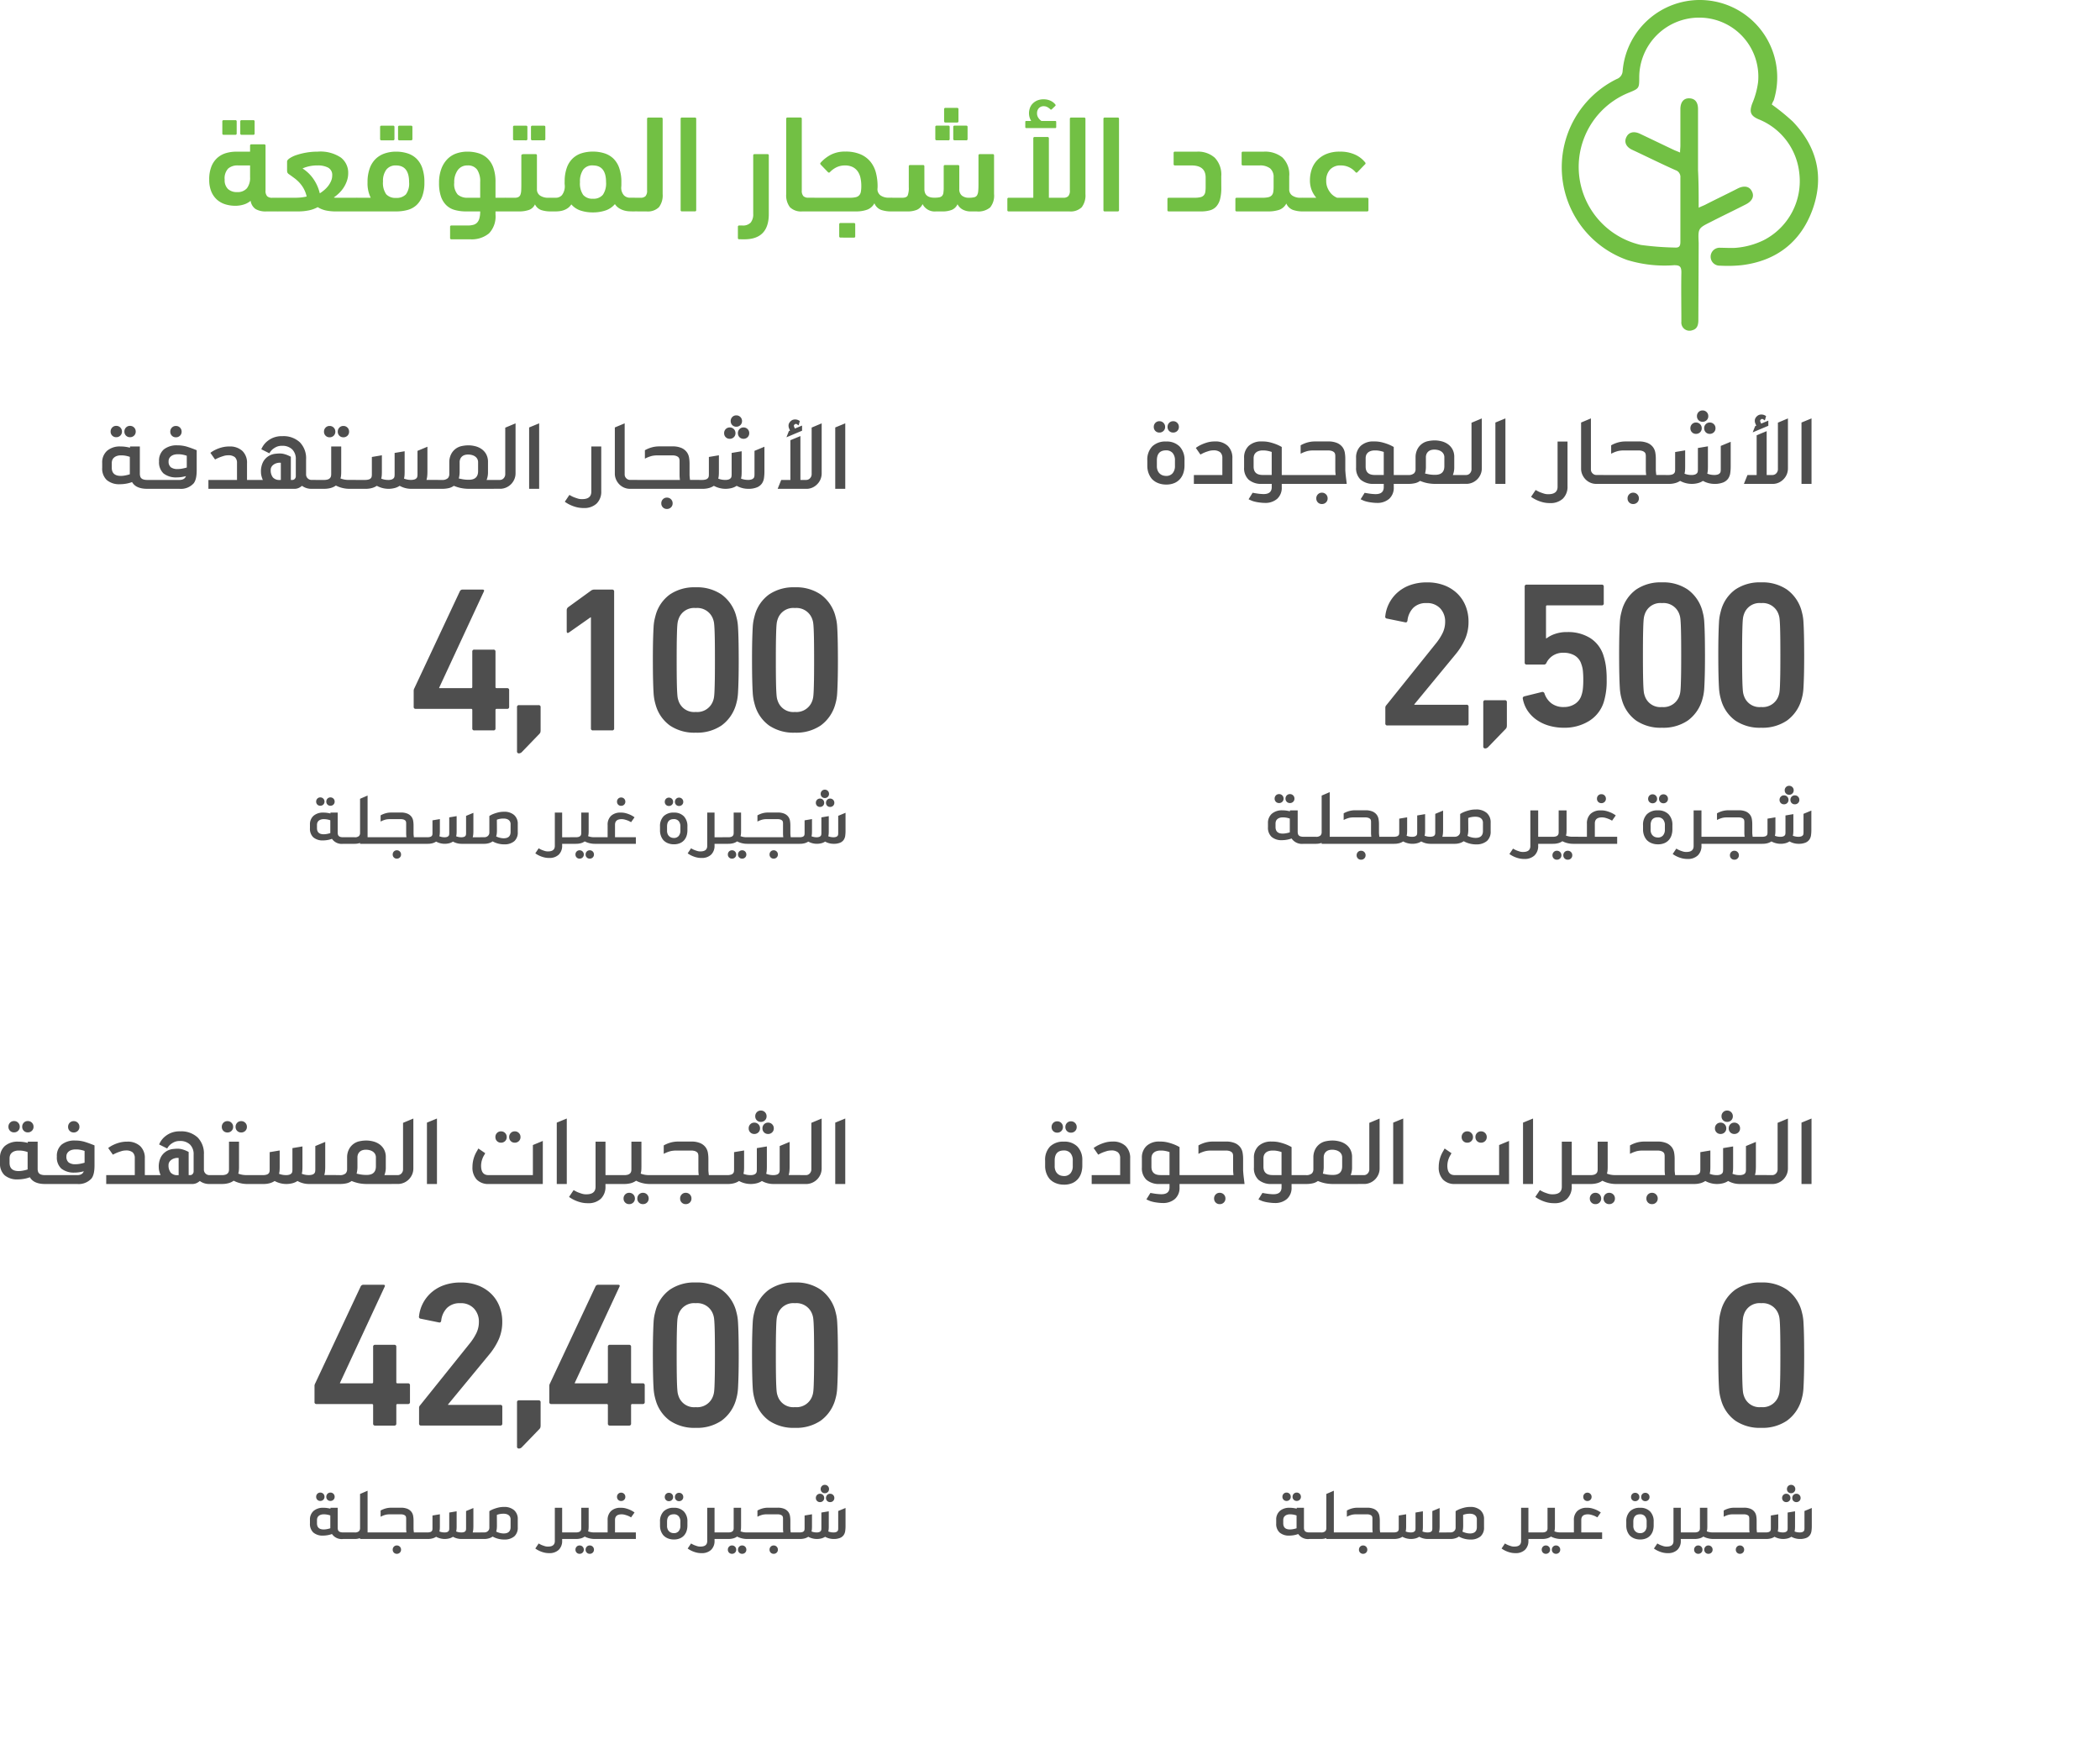 <svg xmlns="http://www.w3.org/2000/svg" xmlns:xlink="http://www.w3.org/1999/xlink" width="425.972" height="353.806" viewBox="0 0 425.972 353.806">
  <defs>
    <filter id="Path_1709" x="23.914" y="59.122" width="206.058" height="153.684" filterUnits="userSpaceOnUse">
      <feOffset input="SourceAlpha"/>
      <feGaussianBlur stdDeviation="20" result="blur"/>
      <feFlood flood-color="#fff"/>
      <feComposite operator="in" in2="blur"/>
      <feComposite in="SourceGraphic"/>
    </filter>
    <filter id="Path_1710" x="3.796" y="200.122" width="226.176" height="153.684" filterUnits="userSpaceOnUse">
      <feOffset input="SourceAlpha"/>
      <feGaussianBlur stdDeviation="20" result="blur-2"/>
      <feFlood flood-color="#fff"/>
      <feComposite operator="in" in2="blur-2"/>
      <feComposite in="SourceGraphic"/>
    </filter>
    <filter id="Path_1715" x="220.992" y="58.122" width="204.98" height="153.684" filterUnits="userSpaceOnUse">
      <feOffset input="SourceAlpha"/>
      <feGaussianBlur stdDeviation="20" result="blur-3"/>
      <feFlood flood-color="#fff"/>
      <feComposite operator="in" in2="blur-3"/>
      <feComposite in="SourceGraphic"/>
    </filter>
    <filter id="Path_1718" x="288.542" y="200.122" width="137.43" height="149.484" filterUnits="userSpaceOnUse">
      <feOffset input="SourceAlpha"/>
      <feGaussianBlur stdDeviation="20" result="blur-4"/>
      <feFlood flood-color="#fff"/>
      <feComposite operator="in" in2="blur-4"/>
      <feComposite in="SourceGraphic"/>
    </filter>
  </defs>
  <g id="Group_42529" data-name="Group 42529" transform="translate(-4083.214 5127.881)">
    <path id="Path_1708" data-name="Path 1708" d="M-229.768-15.54a.247.247,0,0,1-.28-.28v-2.408a.247.247,0,0,1,.28-.28h2.352a.247.247,0,0,1,.28.28v2.408a.247.247,0,0,1-.28.28Zm-3.64,0a.247.247,0,0,1-.28-.28v-2.408a.247.247,0,0,1,.28-.28h2.352a.247.247,0,0,1,.28.28v2.408a.247.247,0,0,1-.28.28Zm5.348,3.416v-1.2a.247.247,0,0,1,.28-.28h2.576a.247.247,0,0,1,.28.28v9.072a1.632,1.632,0,0,0,.322,1.162,1.4,1.4,0,0,0,1.022.322h1.064q1.12,0,1.12,1.4a1.623,1.623,0,0,1-.266,1.106,1.17,1.17,0,0,1-.854.266h-2.268a4.071,4.071,0,0,1-2.142-.476,2.441,2.441,0,0,1-1.022-1.68,3.9,3.9,0,0,1-1.4.756,5.73,5.73,0,0,1-1.708.252,6.736,6.736,0,0,1-2.058-.308,4.527,4.527,0,0,1-1.68-.952,4.552,4.552,0,0,1-1.134-1.638,6.138,6.138,0,0,1-.42-2.394,6.991,6.991,0,0,1,.462-2.716,4.62,4.62,0,0,1,1.232-1.75,4.613,4.613,0,0,1,1.75-.938,7.4,7.4,0,0,1,2.044-.28Zm-2.632,8.2a2.446,2.446,0,0,0,1.988-.77,3.434,3.434,0,0,0,.644-2.254v-2.38h-2.492a2.891,2.891,0,0,0-1.932.616,2.87,2.87,0,0,0-.728,2.268,2.462,2.462,0,0,0,.672,1.9A2.631,2.631,0,0,0-230.692-3.92Zm16.352-8.2a7.44,7.44,0,0,1,4.7,1.2,3.876,3.876,0,0,1,1.484,3.164,4.653,4.653,0,0,1-.266,1.582A6.286,6.286,0,0,1-209.1-4.8a6.592,6.592,0,0,1-.952,1.134,7.877,7.877,0,0,1-1.036.84,2.018,2.018,0,0,0,.49.056h4.074a.972.972,0,0,1,.868.336,2.1,2.1,0,0,1,.224,1.12,1.514,1.514,0,0,1-.266,1.05,1.126,1.126,0,0,1-.826.266H-210.7a9.765,9.765,0,0,1-1.918-.182,5.164,5.164,0,0,1-1.722-.686,6.367,6.367,0,0,1-1.96.686A10.807,10.807,0,0,1-218.148,0h-4.032a1.1,1.1,0,0,1-.812-.28,1.465,1.465,0,0,1-.28-1.036,2.535,2.535,0,0,1,.182-1.092q.182-.364.91-.364h3.276q.448,0,1.008-.042a9.444,9.444,0,0,0,1.316-.21,6.255,6.255,0,0,0-.6-1.6,6.35,6.35,0,0,0-.854-1.19,7.316,7.316,0,0,0-1.022-.924q-.546-.406-1.106-.8a.818.818,0,0,1-.35-.406,1.809,1.809,0,0,1-.042-.406v-1.764q0-.308.532-.672a5.781,5.781,0,0,1,1.4-.658,13.463,13.463,0,0,1,1.988-.49A13.3,13.3,0,0,1-214.34-12.124Zm.42,8.456a7.824,7.824,0,0,0,.91-.672,5.381,5.381,0,0,0,.812-.854,4.589,4.589,0,0,0,.574-.994A2.789,2.789,0,0,0-211.4-7.28a1.656,1.656,0,0,0-.826-1.6,4.409,4.409,0,0,0-2.114-.448,7.488,7.488,0,0,0-1.946.224,5.927,5.927,0,0,0-1.134.392,7.635,7.635,0,0,1,2.2,2.114A8.563,8.563,0,0,1-213.92-3.668Zm16.156-10.752a.247.247,0,0,1-.28-.28v-2.408a.247.247,0,0,1,.28-.28h2.352a.247.247,0,0,1,.28.28V-14.7a.247.247,0,0,1-.28.28Zm-3.64,0a.247.247,0,0,1-.28-.28v-2.408a.247.247,0,0,1,.28-.28h2.352a.247.247,0,0,1,.28.28V-14.7a.247.247,0,0,1-.28.28ZM-206.248,0a1.133,1.133,0,0,1-.854-.28,1.742,1.742,0,0,1-.266-1.148,1.529,1.529,0,0,1,.28-1.036,1.079,1.079,0,0,1,.84-.308h2.66a6.568,6.568,0,0,1-.644-3.108,8.146,8.146,0,0,1,.462-2.912,4.97,4.97,0,0,1,1.26-1.932,4.943,4.943,0,0,1,1.848-1.064,7.168,7.168,0,0,1,2.2-.336,7.586,7.586,0,0,1,2.3.336,4.679,4.679,0,0,1,1.834,1.064,4.881,4.881,0,0,1,1.2,1.932A8.624,8.624,0,0,1-192.7-5.88a7.949,7.949,0,0,1-.42,2.772,4.659,4.659,0,0,1-1.176,1.82,4.328,4.328,0,0,1-1.82.994A8.819,8.819,0,0,1-198.464,0Zm7.784-9.324a2.344,2.344,0,0,0-1.96.854,3.785,3.785,0,0,0-.672,2.394,3.993,3.993,0,0,0,.644,2.59,2.494,2.494,0,0,0,1.988.742,2.586,2.586,0,0,0,2.016-.714,3.708,3.708,0,0,0,.644-2.478Q-195.8-9.324-198.464-9.324Zm11.256,14.98a.247.247,0,0,1-.28-.28V3.136a.247.247,0,0,1,.28-.28h3.276a4.409,4.409,0,0,0,1.12-.126,1.7,1.7,0,0,0,.784-.434,2.028,2.028,0,0,0,.476-.868A5.072,5.072,0,0,0-181.384,0h-2.828a8.471,8.471,0,0,1-2.338-.294,3.987,3.987,0,0,1-1.722-.98,4.5,4.5,0,0,1-1.078-1.778,8.288,8.288,0,0,1-.378-2.688,8.042,8.042,0,0,1,.476-2.926,5.591,5.591,0,0,1,1.26-1.988,4.723,4.723,0,0,1,1.82-1.12,6.777,6.777,0,0,1,2.184-.35,7.548,7.548,0,0,1,2.31.336,4.571,4.571,0,0,1,1.806,1.064,4.859,4.859,0,0,1,1.176,1.9,8.634,8.634,0,0,1,.42,2.884v3.164h1.932a1.079,1.079,0,0,1,.84.308,1.529,1.529,0,0,1,.28,1.036,1.736,1.736,0,0,1-.266,1.162,1.17,1.17,0,0,1-.854.266h-1.932V.616a4.971,4.971,0,0,1-1.316,3.836,5.5,5.5,0,0,1-3.836,1.2Zm3.248-14.98a2.33,2.33,0,0,0-1.974.952,4.147,4.147,0,0,0-.714,2.548,3.183,3.183,0,0,0,.714,2.408,2.972,2.972,0,0,0,2.058.644h2.492V-5.964A4.261,4.261,0,0,0-182-8.47,2.252,2.252,0,0,0-183.96-9.324Zm13.16-5.1a.247.247,0,0,1-.28-.28v-2.408a.247.247,0,0,1,.28-.28h2.352a.247.247,0,0,1,.28.28V-14.7a.247.247,0,0,1-.28.28Zm-3.64,0a.247.247,0,0,1-.28-.28v-2.408a.247.247,0,0,1,.28-.28h2.352a.247.247,0,0,1,.28.28V-14.7a.247.247,0,0,1-.28.28Zm4.172,12.992a2.15,2.15,0,0,1-1.19,1.12A6.089,6.089,0,0,1-173.6,0h-2.6a1.178,1.178,0,0,1-.84-.266,1.459,1.459,0,0,1-.28-1.05,1.82,1.82,0,0,1,.266-1.134,1.046,1.046,0,0,1,.854-.322h1.82a1.559,1.559,0,0,0,.77-.154.911.911,0,0,0,.392-.476,2.756,2.756,0,0,0,.154-.84q.028-.518.028-1.274V-11.34a.218.218,0,0,1,.154-.224.935.935,0,0,1,.322-.056h2.408a.247.247,0,0,1,.28.28v6.832a1.484,1.484,0,0,0,.63,1.288,2.869,2.869,0,0,0,1.694.448h.476a1.079,1.079,0,0,1,.84.308,1.529,1.529,0,0,1,.28,1.036,1.755,1.755,0,0,1-.266,1.12,1.072,1.072,0,0,1-.854.308,6.13,6.13,0,0,1-1.9-.266A2.253,2.253,0,0,1-170.268-1.428Zm11.76-7.9a2.313,2.313,0,0,0-1.988.868,4.185,4.185,0,0,0-.644,2.52A4.072,4.072,0,0,0-160.5-3.36a2.424,2.424,0,0,0,1.988.784,2.437,2.437,0,0,0,2.016-.8,4.081,4.081,0,0,0,.644-2.562Q-155.848-9.324-158.508-9.324Zm-5.74,3.164a8.139,8.139,0,0,1,.462-2.758,4.819,4.819,0,0,1,1.2-1.848,4.647,4.647,0,0,1,1.806-1.036,7.611,7.611,0,0,1,2.268-.322,7.586,7.586,0,0,1,2.3.336,4.679,4.679,0,0,1,1.834,1.064,4.881,4.881,0,0,1,1.2,1.932,8.624,8.624,0,0,1,.434,2.912v.49a3.724,3.724,0,0,1-.028.462,2.3,2.3,0,0,0,.546,1.666,1.682,1.682,0,0,0,1.19.49h.812a1.079,1.079,0,0,1,.84.308,1.529,1.529,0,0,1,.28,1.036,1.755,1.755,0,0,1-.266,1.12A1.072,1.072,0,0,1-150.22,0q-.476,0-.994-.028A4.473,4.473,0,0,1-152.25-.21a3.873,3.873,0,0,1-.98-.448,2.9,2.9,0,0,1-.826-.826A4.234,4.234,0,0,1-155.946-.2,7.814,7.814,0,0,1-158.508.2a7.854,7.854,0,0,1-2.52-.378A4.236,4.236,0,0,1-162.9-1.428a2.524,2.524,0,0,1-.672.728,3.424,3.424,0,0,1-.812.434,3.928,3.928,0,0,1-.868.21A6.793,6.793,0,0,1-166.1,0h-.98a1.053,1.053,0,0,1-.84-.322A1.641,1.641,0,0,1-168.2-1.4a1.628,1.628,0,0,1,.266-1.092,1.133,1.133,0,0,1,.854-.28h1.092a1.642,1.642,0,0,0,1.2-.546,2.961,2.961,0,0,0,.56-2,3.4,3.4,0,0,1-.028-.42Zm14,6.16a1.178,1.178,0,0,1-.84-.266,1.51,1.51,0,0,1-.28-1.078A1.762,1.762,0,0,1-151.1-2.45a1.046,1.046,0,0,1,.854-.322h1.372a1.4,1.4,0,0,0,1.022-.322,1.632,1.632,0,0,0,.322-1.162v-14.5a.247.247,0,0,1,.28-.28h2.6a.247.247,0,0,1,.28.28V-3.528a3.96,3.96,0,0,1-.756,2.674,3.221,3.221,0,0,1-2.52.854Zm12.684-.28a.247.247,0,0,1-.28.28h-2.6a.247.247,0,0,1-.28-.28V-18.76a.247.247,0,0,1,.28-.28h2.6a.247.247,0,0,1,.28.28Zm8.736,5.936a.247.247,0,0,1-.28-.28V3.136a.247.247,0,0,1,.28-.28h.616a2.154,2.154,0,0,0,1.694-.588A2.65,2.65,0,0,0-126,.476V-11.34a.247.247,0,0,1,.28-.28h2.6a.247.247,0,0,1,.28.28V.532q0,5.124-4.956,5.124Zm9.52-24.416a.247.247,0,0,1,.28-.28h2.6a.247.247,0,0,1,.28.28v14.5a1.632,1.632,0,0,0,.322,1.162,1.4,1.4,0,0,0,1.022.322h.98a1.053,1.053,0,0,1,.84.322,1.7,1.7,0,0,1,.28,1.106,1.557,1.557,0,0,1-.266,1.106A1.262,1.262,0,0,1-113.82,0h-2.212a3.221,3.221,0,0,1-2.52-.854,3.961,3.961,0,0,1-.756-2.674Zm6.972,8.9a7.4,7.4,0,0,1,2.072-1.624,6.166,6.166,0,0,1,2.94-.644,7.562,7.562,0,0,1,3.136.574,5.284,5.284,0,0,1,2.016,1.54,5.953,5.953,0,0,1,1.078,2.24,10.992,10.992,0,0,1,.322,2.7q0,.2-.014.364t-.014.336a1.58,1.58,0,0,0,.686,1.176,2.819,2.819,0,0,0,1.638.42H-98a1.079,1.079,0,0,1,.84.308,1.529,1.529,0,0,1,.28,1.036,1.755,1.755,0,0,1-.266,1.12A1.072,1.072,0,0,1-98,0a6.242,6.242,0,0,1-2.058-.308,2.366,2.366,0,0,1-1.358-1.344,2.767,2.767,0,0,1-1.47,1.3,6.554,6.554,0,0,1-2.282.35h-8.652a1.053,1.053,0,0,1-.84-.322,1.641,1.641,0,0,1-.28-1.078,1.628,1.628,0,0,1,.266-1.092,1.133,1.133,0,0,1,.854-.28h7.448a5.007,5.007,0,0,0,1.176-.112,1.354,1.354,0,0,0,.7-.392,1.478,1.478,0,0,0,.336-.742,6.472,6.472,0,0,0,.084-1.134,7.617,7.617,0,0,0-.168-1.652,3.648,3.648,0,0,0-.56-1.316A2.756,2.756,0,0,0-105.826-9a3.459,3.459,0,0,0-1.582-.322,3.822,3.822,0,0,0-1.68.364,4.609,4.609,0,0,0-1.344.98.258.258,0,0,1-.392.028l-1.456-1.512Q-112.5-9.688-112.336-9.856Zm4.06,15.176a.247.247,0,0,1-.28-.28V2.632a.247.247,0,0,1,.28-.28h2.688a.247.247,0,0,1,.28.28V5.04a.247.247,0,0,1-.28.28Zm17-9.828q0,1.736,2.016,1.736a5.424,5.424,0,0,0,.98-.07,1.075,1.075,0,0,0,.574-.28,1.131,1.131,0,0,0,.28-.63A7.345,7.345,0,0,0-87.36-4.9V-9.128a.247.247,0,0,1,.28-.28h2.6a.247.247,0,0,1,.28.28v4.592a1.616,1.616,0,0,0,.532,1.33,2.191,2.191,0,0,0,1.428.434,4.573,4.573,0,0,0,1.064-.1.9.9,0,0,0,.574-.392,1.975,1.975,0,0,0,.238-.826q.056-.532.056-1.428V-11.34a.247.247,0,0,1,.28-.28h2.6a.247.247,0,0,1,.28.28v7.812a3.787,3.787,0,0,1-.8,2.73,3.74,3.74,0,0,1-2.7.8h-1.2A3.407,3.407,0,0,1-83.51-.378a2.544,2.544,0,0,1-1.05-1.078A2.237,2.237,0,0,1-85.694-.322,5.123,5.123,0,0,1-87.7,0h-1.232a2.742,2.742,0,0,1-2.716-1.484A2.3,2.3,0,0,1-92.778-.336,5.017,5.017,0,0,1-94.808,0H-98a1.178,1.178,0,0,1-.84-.266,1.36,1.36,0,0,1-.28-.994,1.947,1.947,0,0,1,.266-1.176A1.024,1.024,0,0,1-98-2.772h2.24q.868,0,1.092-.462A4.253,4.253,0,0,0-94.444-4.9V-9.128a.247.247,0,0,1,.28-.28h2.6a.247.247,0,0,1,.28.28Zm6.132-9.912a.247.247,0,0,1-.28-.28v-2.408a.247.247,0,0,1,.28-.28H-82.8a.247.247,0,0,1,.28.28V-14.7a.247.247,0,0,1-.28.28Zm-3.64,0a.247.247,0,0,1-.28-.28v-2.408a.247.247,0,0,1,.28-.28h2.352a.247.247,0,0,1,.28.28V-14.7a.247.247,0,0,1-.28.28ZM-87-18.032a.247.247,0,0,1-.28-.28V-20.72A.247.247,0,0,1-87-21h2.352a.247.247,0,0,1,.28.28v2.408a.247.247,0,0,1-.28.28Zm17.388-.308a2.955,2.955,0,0,1-.322-.714,2.962,2.962,0,0,1-.126-.882A3.21,3.21,0,0,1-69.9-20.9a2.42,2.42,0,0,1,.518-.9,2.882,2.882,0,0,1,.924-.672,3.183,3.183,0,0,1,1.372-.266,3.211,3.211,0,0,1,1.4.294,2.634,2.634,0,0,1,.98.77q.084.168,0,.252l-.728.7q-.168.14-.28.028a2.661,2.661,0,0,0-.616-.462,1.5,1.5,0,0,0-.728-.182,1.284,1.284,0,0,0-1.008.406,1.474,1.474,0,0,0-.364,1.022,1.6,1.6,0,0,0,.294.966,2.293,2.293,0,0,0,.6.6h2.828q.168,0,.168.2v1.036q0,.2-.168.2h-5.936q-.168,0-.168-.2v-1.036q0-.2.168-.2Zm3.584,15.568h2.912a1.4,1.4,0,0,0,1.022-.322,1.632,1.632,0,0,0,.322-1.162v-14.5a.247.247,0,0,1,.28-.28h2.6a.247.247,0,0,1,.28.28V-3.528A3.961,3.961,0,0,1-59.36-.854,3.221,3.221,0,0,1-61.88,0H-74.172a.247.247,0,0,1-.28-.28V-2.492a.247.247,0,0,1,.28-.28h4.984v-12.04a.247.247,0,0,1,.28-.28h2.6a.247.247,0,0,1,.28.28ZM-51.8-.28a.247.247,0,0,1-.28.28h-2.6a.247.247,0,0,1-.28-.28V-18.76a.247.247,0,0,1,.28-.28h2.6a.247.247,0,0,1,.28.28Zm20.748-4.508a8.843,8.843,0,0,1-.252,2.31,3.592,3.592,0,0,1-.756,1.47,2.681,2.681,0,0,1-1.288.784A6.768,6.768,0,0,1-35.2,0h-6.5a.247.247,0,0,1-.28-.28V-2.492a.247.247,0,0,1,.28-.28h5.208a5.16,5.16,0,0,0,1.2-.112,1.322,1.322,0,0,0,.686-.378,1.331,1.331,0,0,0,.308-.686,6.447,6.447,0,0,0,.07-1.036V-6.86q0-2.464-2.856-2.464h-3.36a.247.247,0,0,1-.28-.28v-2.24a.247.247,0,0,1,.28-.28h4.48a5.081,5.081,0,0,1,3.57,1.218,4.907,4.907,0,0,1,1.33,3.794Zm4.4-4.536a.247.247,0,0,1-.28-.28v-2.24a.247.247,0,0,1,.28-.28H-22.4a5.588,5.588,0,0,1,3.738,1.176,4.774,4.774,0,0,1,1.386,3.836V-4.48a1.468,1.468,0,0,0,.616,1.26,2.8,2.8,0,0,0,1.68.448h.476a1.079,1.079,0,0,1,.84.308,1.529,1.529,0,0,1,.28,1.036,1.755,1.755,0,0,1-.266,1.12A1.072,1.072,0,0,1-14.5,0a5.993,5.993,0,0,1-2.03-.308A2.386,2.386,0,0,1-17.864-1.6,2.65,2.65,0,0,1-19.306-.322,7.126,7.126,0,0,1-21.644,0h-6.272a.247.247,0,0,1-.28-.28V-2.492a.247.247,0,0,1,.28-.28h5.208a5.16,5.16,0,0,0,1.2-.112,1.322,1.322,0,0,0,.686-.378,1.331,1.331,0,0,0,.308-.686,6.447,6.447,0,0,0,.07-1.036V-6.86a2.293,2.293,0,0,0-.714-1.876A3.313,3.313,0,0,0-23.3-9.324Zm14.868,6.552a5.559,5.559,0,0,1-.924-1.512,5.424,5.424,0,0,1-.364-2.1,6.917,6.917,0,0,1,.308-2,5.01,5.01,0,0,1,1.022-1.848A5.408,5.408,0,0,1-9.87-11.592,6.882,6.882,0,0,1-7-12.124a7.088,7.088,0,0,1,3.136.63A5.544,5.544,0,0,1-1.848-9.912a.264.264,0,0,1-.084.392L-3.444-7.952q-.2.2-.392-.028A3.884,3.884,0,0,0-6.8-9.324a2.832,2.832,0,0,0-2.2.84,3.227,3.227,0,0,0-.77,2.268,3.552,3.552,0,0,0,.266,1.442A4.3,4.3,0,0,0-8.89-3.752a3.142,3.142,0,0,0,.728.658,3.612,3.612,0,0,0,.6.322h6.076a.247.247,0,0,1,.28.28V-.28a.247.247,0,0,1-.28.28H-14.5a1.053,1.053,0,0,1-.84-.322,1.641,1.641,0,0,1-.28-1.078,1.628,1.628,0,0,1,.266-1.092,1.133,1.133,0,0,1,.854-.28Z" transform="translate(4362 -5085)" fill="#72c044"/>
    <g transform="matrix(1, 0, 0, 1, 4083.21, -5127.88)" filter="url(#Path_1709)">
      <path id="Path_1709-2" data-name="Path 1709" d="M-88.452-4.368a.371.371,0,0,1-.42-.42V-8.022a.962.962,0,0,1,.126-.5l9.24-19.7a.6.6,0,0,1,.588-.336h3.99q.462,0,.294.378l-9.072,19.53v.084h6.468a.223.223,0,0,0,.252-.252v-7.14a.371.371,0,0,1,.42-.42H-72.7a.371.371,0,0,1,.42.42v7.14a.223.223,0,0,0,.252.252h2.1a.371.371,0,0,1,.42.42v3.36a.371.371,0,0,1-.42.42h-2.1a.223.223,0,0,0-.252.252v3.7A.371.371,0,0,1-72.7,0h-3.864a.371.371,0,0,1-.42-.42v-3.7a.223.223,0,0,0-.252-.252ZM-67.914-4.7a.371.371,0,0,1,.42-.42h3.948a.371.371,0,0,1,.42.42V-.126a2.239,2.239,0,0,1-.042.5.883.883,0,0,1-.252.378l-3.486,3.612a.847.847,0,0,1-.588.294.371.371,0,0,1-.42-.42ZM-52.92-22.932H-53l-4.368,3.066q-.462.294-.462-.252V-24.4a.755.755,0,0,1,.294-.588l4.578-3.318a1.121,1.121,0,0,1,.756-.252h3.57a.371.371,0,0,1,.42.42V-.42a.371.371,0,0,1-.42.42H-52.5a.371.371,0,0,1-.42-.42ZM-39.774-5.124q-.126-.42-.252-.987a10.649,10.649,0,0,1-.189-1.554q-.063-.987-.1-2.562t-.042-4.053q0-2.478.042-4.053t.1-2.562a10.057,10.057,0,0,1,.189-1.533q.126-.546.252-1.008A7.715,7.715,0,0,1-36.9-27.573a8.811,8.811,0,0,1,5.229-1.449,8.811,8.811,0,0,1,5.229,1.449,7.929,7.929,0,0,1,2.919,4.137q.126.462.252,1.008a10.057,10.057,0,0,1,.189,1.533q.063.987.1,2.562t.042,4.053q0,2.478-.042,4.053t-.1,2.562a10.65,10.65,0,0,1-.189,1.554q-.126.567-.252.987A7.929,7.929,0,0,1-26.439-.987,8.811,8.811,0,0,1-31.668.462,8.811,8.811,0,0,1-36.9-.987,7.715,7.715,0,0,1-39.774-5.124Zm4.62-.882a3.312,3.312,0,0,0,3.486,2.268A3.385,3.385,0,0,0-28.14-6.006a3.729,3.729,0,0,0,.189-.756q.063-.42.1-1.3t.063-2.352q.021-1.47.021-3.864t-.021-3.864q-.021-1.47-.063-2.352t-.1-1.3a3.73,3.73,0,0,0-.189-.756,3.385,3.385,0,0,0-3.528-2.268,3.312,3.312,0,0,0-3.486,2.268,3.729,3.729,0,0,0-.189.756q-.063.42-.1,1.3t-.063,2.352q-.021,1.47-.021,3.864t.021,3.864q.021,1.47.063,2.352t.1,1.3A3.729,3.729,0,0,0-35.154-6.006Zm15.5.882q-.126-.42-.252-.987A10.65,10.65,0,0,1-20.1-7.665q-.063-.987-.1-2.562t-.042-4.053q0-2.478.042-4.053t.1-2.562a10.057,10.057,0,0,1,.189-1.533q.126-.546.252-1.008a7.715,7.715,0,0,1,2.877-4.137,8.811,8.811,0,0,1,5.229-1.449,8.811,8.811,0,0,1,5.229,1.449A7.929,7.929,0,0,1-3.4-23.436q.126.462.252,1.008A10.057,10.057,0,0,1-2.961-20.9q.063.987.1,2.562t.042,4.053q0,2.478-.042,4.053t-.1,2.562A10.65,10.65,0,0,1-3.15-6.111q-.126.567-.252.987A7.929,7.929,0,0,1-6.321-.987,8.811,8.811,0,0,1-11.55.462,8.811,8.811,0,0,1-16.779-.987,7.715,7.715,0,0,1-19.656-5.124Zm4.62-.882A3.312,3.312,0,0,0-11.55-3.738,3.385,3.385,0,0,0-8.022-6.006a3.729,3.729,0,0,0,.189-.756q.063-.42.1-1.3t.063-2.352q.021-1.47.021-3.864t-.021-3.864q-.021-1.47-.063-2.352t-.1-1.3a3.729,3.729,0,0,0-.189-.756,3.385,3.385,0,0,0-3.528-2.268,3.312,3.312,0,0,0-3.486,2.268,3.729,3.729,0,0,0-.189.756q-.063.42-.1,1.3t-.063,2.352q-.021,1.47-.021,3.864t.021,3.864q.021,1.47.063,2.352t.1,1.3A3.729,3.729,0,0,0-15.036-6.006Z" transform="translate(172.79 148.14)" fill="#4e4e4e"/>
    </g>
    <g transform="matrix(1, 0, 0, 1, 4083.21, -5127.88)" filter="url(#Path_1710)">
      <path id="Path_1710-2" data-name="Path 1710" d="M-108.57-4.368a.371.371,0,0,1-.42-.42V-8.022a.962.962,0,0,1,.126-.5l9.24-19.7a.6.6,0,0,1,.588-.336h3.99q.462,0,.294.378l-9.072,19.53v.084h6.468A.223.223,0,0,0-97.1-8.82v-7.14a.371.371,0,0,1,.42-.42h3.864a.371.371,0,0,1,.42.42v7.14a.223.223,0,0,0,.252.252h2.1a.371.371,0,0,1,.42.42v3.36a.371.371,0,0,1-.42.42h-2.1a.223.223,0,0,0-.252.252v3.7a.371.371,0,0,1-.42.42h-3.864a.371.371,0,0,1-.42-.42v-3.7a.223.223,0,0,0-.252-.252Zm20.79.8a.739.739,0,0,1,.21-.546l10.08-12.558a11,11,0,0,0,1.344-2.1,5.173,5.173,0,0,0,.5-2.268,3.862,3.862,0,0,0-.987-2.688,3.572,3.572,0,0,0-2.793-1.092,3.633,3.633,0,0,0-2.688.966,4.337,4.337,0,0,0-1.176,2.6q-.084.42-.462.336l-3.7-.756a.379.379,0,0,1-.336-.5,7.354,7.354,0,0,1,.714-2.478,7.479,7.479,0,0,1,1.638-2.2,7.794,7.794,0,0,1,2.583-1.575,9.874,9.874,0,0,1,3.549-.588,9.444,9.444,0,0,1,3.57.63,7.805,7.805,0,0,1,2.625,1.7,7.264,7.264,0,0,1,1.638,2.52,8.511,8.511,0,0,1,.567,3.129,8.689,8.689,0,0,1-.714,3.549,13.272,13.272,0,0,1-1.974,3.129L-81.9-4.284V-4.2h10.584a.371.371,0,0,1,.42.42V-.42a.371.371,0,0,1-.42.42H-87.36a.371.371,0,0,1-.42-.42ZM-67.914-4.7a.371.371,0,0,1,.42-.42h3.948a.371.371,0,0,1,.42.42V-.126a2.239,2.239,0,0,1-.042.5.883.883,0,0,1-.252.378l-3.486,3.612a.847.847,0,0,1-.588.294.371.371,0,0,1-.42-.42Zm6.972.336a.371.371,0,0,1-.42-.42V-8.022a.962.962,0,0,1,.126-.5l9.24-19.7a.6.6,0,0,1,.588-.336h3.99q.462,0,.294.378L-56.2-8.652v.084h6.468a.223.223,0,0,0,.252-.252v-7.14a.371.371,0,0,1,.42-.42h3.864a.371.371,0,0,1,.42.42v7.14a.223.223,0,0,0,.252.252h2.1a.371.371,0,0,1,.42.42v3.36a.371.371,0,0,1-.42.42h-2.1a.223.223,0,0,0-.252.252v3.7a.371.371,0,0,1-.42.42h-3.864a.371.371,0,0,1-.42-.42v-3.7a.223.223,0,0,0-.252-.252Zm21.168-.756q-.126-.42-.252-.987a10.649,10.649,0,0,1-.189-1.554q-.063-.987-.1-2.562t-.042-4.053q0-2.478.042-4.053t.1-2.562a10.057,10.057,0,0,1,.189-1.533q.126-.546.252-1.008A7.715,7.715,0,0,1-36.9-27.573a8.811,8.811,0,0,1,5.229-1.449,8.811,8.811,0,0,1,5.229,1.449,7.929,7.929,0,0,1,2.919,4.137q.126.462.252,1.008a10.057,10.057,0,0,1,.189,1.533q.063.987.1,2.562t.042,4.053q0,2.478-.042,4.053t-.1,2.562a10.65,10.65,0,0,1-.189,1.554q-.126.567-.252.987A7.929,7.929,0,0,1-26.439-.987,8.811,8.811,0,0,1-31.668.462,8.811,8.811,0,0,1-36.9-.987,7.715,7.715,0,0,1-39.774-5.124Zm4.62-.882a3.312,3.312,0,0,0,3.486,2.268A3.385,3.385,0,0,0-28.14-6.006a3.729,3.729,0,0,0,.189-.756q.063-.42.1-1.3t.063-2.352q.021-1.47.021-3.864t-.021-3.864q-.021-1.47-.063-2.352t-.1-1.3a3.73,3.73,0,0,0-.189-.756,3.385,3.385,0,0,0-3.528-2.268,3.312,3.312,0,0,0-3.486,2.268,3.729,3.729,0,0,0-.189.756q-.063.42-.1,1.3t-.063,2.352q-.021,1.47-.021,3.864t.021,3.864q.021,1.47.063,2.352t.1,1.3A3.729,3.729,0,0,0-35.154-6.006Zm15.5.882q-.126-.42-.252-.987A10.65,10.65,0,0,1-20.1-7.665q-.063-.987-.1-2.562t-.042-4.053q0-2.478.042-4.053t.1-2.562a10.057,10.057,0,0,1,.189-1.533q.126-.546.252-1.008a7.715,7.715,0,0,1,2.877-4.137,8.811,8.811,0,0,1,5.229-1.449,8.811,8.811,0,0,1,5.229,1.449A7.929,7.929,0,0,1-3.4-23.436q.126.462.252,1.008A10.057,10.057,0,0,1-2.961-20.9q.063.987.1,2.562t.042,4.053q0,2.478-.042,4.053t-.1,2.562A10.65,10.65,0,0,1-3.15-6.111q-.126.567-.252.987A7.929,7.929,0,0,1-6.321-.987,8.811,8.811,0,0,1-11.55.462,8.811,8.811,0,0,1-16.779-.987,7.715,7.715,0,0,1-19.656-5.124Zm4.62-.882A3.312,3.312,0,0,0-11.55-3.738,3.385,3.385,0,0,0-8.022-6.006a3.729,3.729,0,0,0,.189-.756q.063-.42.1-1.3t.063-2.352q.021-1.47.021-3.864t-.021-3.864q-.021-1.47-.063-2.352t-.1-1.3a3.729,3.729,0,0,0-.189-.756,3.385,3.385,0,0,0-3.528-2.268,3.312,3.312,0,0,0-3.486,2.268,3.729,3.729,0,0,0-.189.756q-.063.42-.1,1.3t-.063,2.352q-.021,1.47-.021,3.864t.021,3.864q.021,1.47.063,2.352t.1,1.3A3.729,3.729,0,0,0-15.036-6.006Z" transform="translate(172.79 289.14)" fill="#4e4e4e"/>
    </g>
    <path id="Path_1711" data-name="Path 1711" d="M-142.918,0q-2.3,0-3.078-1.368a6.575,6.575,0,0,1-1.206.323,7.374,7.374,0,0,1-1.264.114,3.873,3.873,0,0,1-2.679-.864,3.191,3.191,0,0,1-.912-2.461V-5.263a3.122,3.122,0,0,1,.979-2.441,3.952,3.952,0,0,1,2.745-.884,7.122,7.122,0,0,1,.988.066,8.955,8.955,0,0,1,.931.181v-.247h1.995v5.643a2.226,2.226,0,0,0,.076.428.872.872,0,0,0,.209.361,1.039,1.039,0,0,0,.447.256,2.567,2.567,0,0,0,.77.1h1.558V0Zm-5.415-6.783a2.3,2.3,0,0,0-.921.19,1.606,1.606,0,0,0-.542.4,1.234,1.234,0,0,0-.257.494,1.983,1.983,0,0,0-.066.475v.912q0,1.691,1.843,1.691a4.94,4.94,0,0,0,.931-.1,7.034,7.034,0,0,0,.893-.228V-6.479a5.131,5.131,0,0,0-.807-.219,4.689,4.689,0,0,0-.883-.086Zm-2.014-4.826a1.139,1.139,0,0,1,.323-.826,1.091,1.091,0,0,1,.817-.332,1.122,1.122,0,0,1,.826.332,1.122,1.122,0,0,1,.333.826,1.091,1.091,0,0,1-.333.817,1.139,1.139,0,0,1-.826.323,1.107,1.107,0,0,1-.817-.323A1.107,1.107,0,0,1-150.347-11.609Zm2.793,0a1.139,1.139,0,0,1,.323-.826,1.091,1.091,0,0,1,.817-.332,1.122,1.122,0,0,1,.826.332,1.122,1.122,0,0,1,.333.826,1.091,1.091,0,0,1-.333.817,1.139,1.139,0,0,1-.826.323,1.107,1.107,0,0,1-.817-.323A1.107,1.107,0,0,1-147.554-11.609ZM-141.645,0V-1.8h5.244a1.857,1.857,0,0,0,.617-.086,1.327,1.327,0,0,0,.38-.2.877.877,0,0,0,.218-.247q.076-.133.133-.247a8.357,8.357,0,0,1-.9.19,6.3,6.3,0,0,1-.979.076,4.1,4.1,0,0,1-2.679-.8,3.052,3.052,0,0,1-.912-2.451A2.988,2.988,0,0,1-139.546-8a4.164,4.164,0,0,1,2.745-.817,6.644,6.644,0,0,1,2.014.294q.931.295,1.9.694v4.085q0,.266-.019.6t-.076.694a3.82,3.82,0,0,1-.18.7,2.5,2.5,0,0,1-.314.608A3.493,3.493,0,0,1-136.4,0Zm4.845-7.011a2.732,2.732,0,0,0-.561.066,1.846,1.846,0,0,0-.579.228,1.5,1.5,0,0,0-.456.437,1.194,1.194,0,0,0-.19.694,1.462,1.462,0,0,0,.456,1.216,2.214,2.214,0,0,0,1.387.361,5.073,5.073,0,0,0,.979-.1q.485-.095.865-.209V-6.707a5.9,5.9,0,0,0-.817-.219,4.542,4.542,0,0,0-.874-.085Zm-1.444-4.579a1.139,1.139,0,0,1,.323-.826,1.091,1.091,0,0,1,.817-.333,1.122,1.122,0,0,1,.826.333,1.122,1.122,0,0,1,.333.826,1.091,1.091,0,0,1-.333.817,1.139,1.139,0,0,1-.826.323,1.107,1.107,0,0,1-.817-.323A1.107,1.107,0,0,1-138.244-11.59ZM-130.511,0V-1.8h5.8V-5.263a1.518,1.518,0,0,0-.447-1.168A2.084,2.084,0,0,0-126.54-6.8a3.077,3.077,0,0,0-.9.143q-.465.142-.845.294a9.267,9.267,0,0,0-.874.418l-.95-1.349a5.4,5.4,0,0,1,1.064-.646,6.852,6.852,0,0,1,1.207-.446,5.8,5.8,0,0,1,1.567-.2,3.7,3.7,0,0,1,2.641.893,3.3,3.3,0,0,1,.95,2.527V-1.8h2.071V0Zm22.1-1.8V0h-1.216a3.149,3.149,0,0,1-1.9-.608,3.041,3.041,0,0,1-.6.4,2.054,2.054,0,0,1-.978.209h-7.733V-1.8h1.368a4.478,4.478,0,0,1-.266-.751,3.139,3.139,0,0,1-.114-.807,4.154,4.154,0,0,1,.475-2.175,3.17,3.17,0,0,1,1.112-1.131A3.254,3.254,0,0,1-117-7.1q.627-.067.95-.067a3.4,3.4,0,0,1,.845.1,5.521,5.521,0,0,1,.731.237q.361.152.684.323V-1.8h.323a.621.621,0,0,0,.484-.228.759.759,0,0,0,.2-.513v-3.42A2.728,2.728,0,0,0-113.516-8a2.836,2.836,0,0,0-2.081-.722,2.572,2.572,0,0,0-1.159.237,3.7,3.7,0,0,0-.8.523,3.066,3.066,0,0,0-.589.76l-1.634-.817a4.18,4.18,0,0,1,.874-1.33,4.789,4.789,0,0,1,1.3-.912,4.64,4.64,0,0,1,2.1-.418,4.862,4.862,0,0,1,3.534,1.235,4.62,4.62,0,0,1,1.273,3.477v3.04a1.084,1.084,0,0,0,.323.8,1.084,1.084,0,0,0,.8.323Zm-7.41-3.477a1.18,1.18,0,0,0-.228-.019,2.28,2.28,0,0,0-.646.1,1.954,1.954,0,0,0-.589.285,1.539,1.539,0,0,0-.428.456,1.148,1.148,0,0,0-.161.608,2.33,2.33,0,0,0,.437,1.529,1.734,1.734,0,0,0,1.406.523h.209ZM-100.586,0h-1.33a5.9,5.9,0,0,1-1.453-.181,5.68,5.68,0,0,1-1.283-.485,3.206,3.206,0,0,1-1.035.494,5.106,5.106,0,0,1-1.4.171h-1.558V-1.8h1.558a2.421,2.421,0,0,0,.788-.1,1.057,1.057,0,0,0,.447-.275.852.852,0,0,0,.2-.371,1.757,1.757,0,0,0,.048-.408V-8.588h2.033v5.073q0,.437-.029.77a2.981,2.981,0,0,1-.123.637,4.173,4.173,0,0,0,.788.228,4.614,4.614,0,0,0,.846.076h1.5Zm-6.479-11.59a1.139,1.139,0,0,1,.323-.826,1.091,1.091,0,0,1,.817-.333,1.122,1.122,0,0,1,.826.333,1.122,1.122,0,0,1,.333.826,1.091,1.091,0,0,1-.333.817,1.139,1.139,0,0,1-.826.323,1.107,1.107,0,0,1-.817-.323A1.107,1.107,0,0,1-107.065-11.59Zm2.793,0a1.139,1.139,0,0,1,.323-.826,1.091,1.091,0,0,1,.817-.333,1.122,1.122,0,0,1,.826.333,1.122,1.122,0,0,1,.332.826,1.091,1.091,0,0,1-.332.817,1.139,1.139,0,0,1-.826.323,1.107,1.107,0,0,1-.817-.323A1.107,1.107,0,0,1-104.272-11.59ZM-89.414,0a4.767,4.767,0,0,1-2.3-.608,3.358,3.358,0,0,1-1,.447A4.927,4.927,0,0,1-94.031,0a4.951,4.951,0,0,1-2.318-.608,3.372,3.372,0,0,1-.988.447A4.822,4.822,0,0,1-98.648,0h-2.166V-1.8h2.147a2.486,2.486,0,0,0,.732-.114.892.892,0,0,0,.389-.256.719.719,0,0,0,.161-.361,2.885,2.885,0,0,0,.029-.408V-6.46l2.033-.342v3.287q0,.38-.019.722a3.868,3.868,0,0,1-.114.722A3.657,3.657,0,0,0-94.05-1.8a2.012,2.012,0,0,0,.731-.1,1.018,1.018,0,0,0,.39-.256.674.674,0,0,0,.161-.361,3.091,3.091,0,0,0,.028-.418V-7.277l2.033-.342v4.1q0,.38-.019.722a3.868,3.868,0,0,1-.114.722,3.75,3.75,0,0,0,1.406.266h.1a2.242,2.242,0,0,0,.684-.114.824.824,0,0,0,.37-.256.763.763,0,0,0,.152-.361,2.885,2.885,0,0,0,.029-.408V-7.7l2.014-.836v5.016q0,.456-.038.893a4.064,4.064,0,0,1-.152.817h2.356V0Zm5.263-1.8h.988a1.7,1.7,0,0,0,1.216-.351,1.2,1.2,0,0,0,.3-.846V-5.4a3.536,3.536,0,0,1,.333-1.548,3.069,3.069,0,0,1,.9-1.13,3.1,3.1,0,0,1,1.321-.6,6.818,6.818,0,0,1,1.283-.142,5.82,5.82,0,0,1,1.434.181,3.873,3.873,0,0,1,1.283.58,3.1,3.1,0,0,1,.931,1.045A3.19,3.19,0,0,1-73.8-5.434v2.052A4.073,4.073,0,0,1-74.081-1.8h1.463V0h-4.9a8.393,8.393,0,0,1-1.833-.171,8.173,8.173,0,0,1-1.378-.437,2.82,2.82,0,0,1-1.026.466A5.951,5.951,0,0,1-83.144,0h-1.007Zm4.6-1.767a5.329,5.329,0,0,1-.171,1.463q.38.095.864.181a6.977,6.977,0,0,0,1.188.085q1.862,0,1.862-1.748V-5.377a1.389,1.389,0,0,0-.18-.722,1.477,1.477,0,0,0-.475-.494,2.085,2.085,0,0,0-.656-.275,3.123,3.123,0,0,0-.722-.086,2.5,2.5,0,0,0-.608.076A1.485,1.485,0,0,0-79-6.612a1.4,1.4,0,0,0-.4.494,1.692,1.692,0,0,0-.152.76ZM-72.77-1.8h1.349a1.033,1.033,0,0,0,.808-.351,1.2,1.2,0,0,0,.313-.827v-9.424l2.09-.874V-3.154a3.05,3.05,0,0,1-.228,1.178A3.233,3.233,0,0,1-69.065-1a3.17,3.17,0,0,1-.95.693,3.116,3.116,0,0,1-1.178.3H-72.77ZM-65.455,0V-12.445l2.033-.836V0ZM-54.4,3.895a5.7,5.7,0,0,1-1.51-.19,7.145,7.145,0,0,1-1.207-.437,6.633,6.633,0,0,1-1.1-.646l.931-1.387a6.54,6.54,0,0,0,.836.437q.38.152.836.295a2.733,2.733,0,0,0,.931.123q1.843,0,1.843-1.52V-8.588h2.014V.456a3.35,3.35,0,0,1-.94,2.537A3.646,3.646,0,0,1-54.4,3.895ZM-45.011,0A2.912,2.912,0,0,1-46.2-.247a3.07,3.07,0,0,1-.969-.665,3.275,3.275,0,0,1-.655-.979,2.912,2.912,0,0,1-.247-1.187v-9.367l1.995-.836V-2.907a1.047,1.047,0,0,0,.333.779,1.071,1.071,0,0,0,.77.323h1.463V0Zm1.273,0V-1.8h8.873q-.038-.266-.057-.523t-.019-.541V-5.662a1.8,1.8,0,0,0-.048-.4.7.7,0,0,0-.209-.361,1.287,1.287,0,0,0-.456-.257,2.348,2.348,0,0,0-.77-.1h-3.116a4.894,4.894,0,0,0-1.026.114,6.368,6.368,0,0,0-1.406.551v-1.71a6.314,6.314,0,0,1,1.463-.6,5.708,5.708,0,0,1,1.425-.181h2.66a4.5,4.5,0,0,1,1.872.323,2.7,2.7,0,0,1,1.064.826,2.6,2.6,0,0,1,.475,1.131,7.5,7.5,0,0,1,.1,1.235v2.223a4.777,4.777,0,0,0,.028.485q.029.275.067.579h1.881V0Zm5.092,2.945a1.139,1.139,0,0,1,.323-.826,1.091,1.091,0,0,1,.817-.333,1.122,1.122,0,0,1,.826.333,1.122,1.122,0,0,1,.333.826,1.091,1.091,0,0,1-.333.817,1.139,1.139,0,0,1-.826.323,1.107,1.107,0,0,1-.817-.323A1.107,1.107,0,0,1-38.646,2.945ZM-21.052,0a4.767,4.767,0,0,1-2.3-.608,3.358,3.358,0,0,1-1,.447A4.927,4.927,0,0,1-25.669,0a4.951,4.951,0,0,1-2.318-.608,3.372,3.372,0,0,1-.988.447A4.822,4.822,0,0,1-30.286,0h-.893V-1.8h.874a2.486,2.486,0,0,0,.732-.114.892.892,0,0,0,.389-.256.719.719,0,0,0,.162-.361,2.885,2.885,0,0,0,.028-.408V-6.46l2.033-.342v3.287q0,.38-.019.722a3.868,3.868,0,0,1-.114.722,3.657,3.657,0,0,0,1.406.266,2.012,2.012,0,0,0,.732-.1,1.017,1.017,0,0,0,.389-.256.674.674,0,0,0,.161-.361,3.09,3.09,0,0,0,.029-.418V-7.277l2.033-.342v4.1q0,.38-.019.722a3.868,3.868,0,0,1-.114.722,3.75,3.75,0,0,0,1.406.266,2.093,2.093,0,0,0,.741-.1,1.011,1.011,0,0,0,.4-.256.674.674,0,0,0,.162-.361,3.09,3.09,0,0,0,.028-.418V-7.7l2.014-.836v5.016a9.767,9.767,0,0,1-.085,1.3,2.618,2.618,0,0,1-.418,1.131,2.268,2.268,0,0,1-1,.788A4.6,4.6,0,0,1-21.052,0ZM-25.9-11.286a1.139,1.139,0,0,1,.323-.827,1.091,1.091,0,0,1,.817-.332,1.122,1.122,0,0,1,.826.332,1.122,1.122,0,0,1,.333.827,1.091,1.091,0,0,1-.333.817,1.139,1.139,0,0,1-.826.323,1.107,1.107,0,0,1-.817-.323A1.107,1.107,0,0,1-25.9-11.286Zm2.793,0a1.139,1.139,0,0,1,.323-.827,1.091,1.091,0,0,1,.817-.332,1.122,1.122,0,0,1,.826.332,1.122,1.122,0,0,1,.332.827,1.091,1.091,0,0,1-.332.817,1.139,1.139,0,0,1-.826.323,1.107,1.107,0,0,1-.817-.323A1.107,1.107,0,0,1-23.1-11.286Zm-1.463-2.451a1.139,1.139,0,0,1,.323-.826,1.091,1.091,0,0,1,.817-.333,1.122,1.122,0,0,1,.826.333,1.122,1.122,0,0,1,.333.826,1.091,1.091,0,0,1-.333.817,1.139,1.139,0,0,1-.826.323,1.107,1.107,0,0,1-.817-.323A1.107,1.107,0,0,1-24.567-13.737ZM-9.044,0h-6l.722-1.8h1.862V-9.861l2.033-.836V-1.8h1.14a1.062,1.062,0,0,0,.817-.351,1.182,1.182,0,0,0,.323-.827v-9.443l2.033-.855V-3.154a3.166,3.166,0,0,1-.218,1.178A3.09,3.09,0,0,1-6.954-1,3.251,3.251,0,0,1-7.885-.3,2.964,2.964,0,0,1-9.044,0Zm-4.218-10.45.494-1.254.228-.1-.171-.418a1.365,1.365,0,0,1-.123-.532,1.1,1.1,0,0,1,.086-.494,1.5,1.5,0,0,1,.76-.741,1.554,1.554,0,0,1,.7-.066,1.519,1.519,0,0,1,.684.275l.057.038-.247.874-.285-.19a.377.377,0,0,0-.418-.076q-.342.209-.228.494l.171.418,1.463-.608v1.045ZM-3.363,0V-12.445l2.033-.836V0Z" transform="translate(4256 -5028.737)" fill="#4e4e4e"/>
    <path id="Path_1712" data-name="Path 1712" d="M-163.647,0q-2.3,0-3.078-1.368a6.575,6.575,0,0,1-1.206.323,7.374,7.374,0,0,1-1.264.114,3.873,3.873,0,0,1-2.679-.864,3.191,3.191,0,0,1-.912-2.461V-5.263a3.122,3.122,0,0,1,.979-2.441,3.952,3.952,0,0,1,2.745-.884,7.122,7.122,0,0,1,.988.066,8.955,8.955,0,0,1,.931.181v-.247h1.995v5.643a2.226,2.226,0,0,0,.076.428.872.872,0,0,0,.209.361,1.039,1.039,0,0,0,.447.256,2.567,2.567,0,0,0,.77.1h1.558V0Zm-5.415-6.783a2.3,2.3,0,0,0-.921.19,1.606,1.606,0,0,0-.542.4,1.234,1.234,0,0,0-.257.494,1.983,1.983,0,0,0-.066.475v.912q0,1.691,1.843,1.691a4.94,4.94,0,0,0,.931-.1,7.034,7.034,0,0,0,.893-.228V-6.479a5.131,5.131,0,0,0-.807-.219,4.689,4.689,0,0,0-.883-.086Zm-2.014-4.826a1.139,1.139,0,0,1,.323-.826,1.091,1.091,0,0,1,.817-.332,1.122,1.122,0,0,1,.826.332,1.122,1.122,0,0,1,.333.826,1.091,1.091,0,0,1-.333.817,1.139,1.139,0,0,1-.826.323,1.107,1.107,0,0,1-.817-.323A1.107,1.107,0,0,1-171.076-11.609Zm2.793,0a1.139,1.139,0,0,1,.323-.826,1.091,1.091,0,0,1,.817-.332,1.122,1.122,0,0,1,.826.332,1.122,1.122,0,0,1,.333.826,1.091,1.091,0,0,1-.333.817,1.139,1.139,0,0,1-.826.323,1.107,1.107,0,0,1-.817-.323A1.107,1.107,0,0,1-168.283-11.609ZM-162.374,0V-1.8h5.244a1.857,1.857,0,0,0,.617-.086,1.327,1.327,0,0,0,.38-.2.877.877,0,0,0,.218-.247q.076-.133.133-.247a8.356,8.356,0,0,1-.9.19,6.3,6.3,0,0,1-.978.076,4.1,4.1,0,0,1-2.679-.8,3.052,3.052,0,0,1-.912-2.451A2.988,2.988,0,0,1-160.274-8a4.164,4.164,0,0,1,2.745-.817,6.644,6.644,0,0,1,2.014.294q.931.295,1.9.694v4.085q0,.266-.019.6t-.076.694a3.82,3.82,0,0,1-.18.7,2.5,2.5,0,0,1-.314.608A3.493,3.493,0,0,1-157.13,0Zm4.845-7.011a2.732,2.732,0,0,0-.561.066,1.846,1.846,0,0,0-.579.228,1.5,1.5,0,0,0-.456.437,1.194,1.194,0,0,0-.19.694,1.462,1.462,0,0,0,.456,1.216,2.214,2.214,0,0,0,1.387.361,5.073,5.073,0,0,0,.979-.1q.485-.095.865-.209V-6.707a5.9,5.9,0,0,0-.817-.219,4.542,4.542,0,0,0-.874-.085Zm-1.444-4.579a1.139,1.139,0,0,1,.323-.826,1.091,1.091,0,0,1,.817-.333,1.122,1.122,0,0,1,.826.333,1.122,1.122,0,0,1,.333.826,1.091,1.091,0,0,1-.333.817,1.139,1.139,0,0,1-.826.323,1.107,1.107,0,0,1-.817-.323A1.107,1.107,0,0,1-158.973-11.59ZM-151.24,0V-1.8h5.795V-5.263a1.518,1.518,0,0,0-.446-1.168,2.084,2.084,0,0,0-1.378-.371,3.077,3.077,0,0,0-.9.143q-.465.142-.845.294a9.267,9.267,0,0,0-.874.418l-.95-1.349a5.4,5.4,0,0,1,1.064-.646,6.852,6.852,0,0,1,1.207-.446,5.8,5.8,0,0,1,1.567-.2,3.7,3.7,0,0,1,2.641.893,3.3,3.3,0,0,1,.95,2.527V-1.8h2.071V0Zm22.1-1.8V0h-1.216a3.149,3.149,0,0,1-1.9-.608,3.041,3.041,0,0,1-.6.4,2.054,2.054,0,0,1-.979.209h-7.733V-1.8h1.368a4.478,4.478,0,0,1-.266-.751,3.138,3.138,0,0,1-.114-.807,4.154,4.154,0,0,1,.475-2.175,3.17,3.17,0,0,1,1.111-1.131,3.254,3.254,0,0,1,1.264-.427q.627-.067.95-.067a3.4,3.4,0,0,1,.846.1,5.523,5.523,0,0,1,.732.237q.361.152.684.323V-1.8h.323a.621.621,0,0,0,.484-.228.759.759,0,0,0,.2-.513v-3.42A2.728,2.728,0,0,0-134.244-8a2.836,2.836,0,0,0-2.08-.722,2.572,2.572,0,0,0-1.159.237,3.7,3.7,0,0,0-.8.523,3.066,3.066,0,0,0-.589.76l-1.634-.817a4.18,4.18,0,0,1,.874-1.33,4.789,4.789,0,0,1,1.3-.912,4.64,4.64,0,0,1,2.1-.418A4.862,4.862,0,0,1-132.7-9.443a4.62,4.62,0,0,1,1.273,3.477v3.04a1.084,1.084,0,0,0,.323.8,1.084,1.084,0,0,0,.8.323Zm-7.41-3.477a1.18,1.18,0,0,0-.228-.019,2.279,2.279,0,0,0-.646.1,1.954,1.954,0,0,0-.589.285,1.539,1.539,0,0,0-.427.456,1.148,1.148,0,0,0-.161.608,2.33,2.33,0,0,0,.437,1.529,1.734,1.734,0,0,0,1.406.523h.209ZM-121.315,0h-1.33A5.9,5.9,0,0,1-124.1-.181a5.68,5.68,0,0,1-1.283-.485,3.206,3.206,0,0,1-1.035.494,5.106,5.106,0,0,1-1.4.171h-1.558V-1.8h1.558a2.421,2.421,0,0,0,.788-.1,1.057,1.057,0,0,0,.447-.275.852.852,0,0,0,.2-.371,1.757,1.757,0,0,0,.048-.408V-8.588h2.033v5.073q0,.437-.029.77a2.981,2.981,0,0,1-.123.637,4.173,4.173,0,0,0,.788.228,4.614,4.614,0,0,0,.846.076h1.5Zm-6.479-11.59a1.139,1.139,0,0,1,.323-.826,1.091,1.091,0,0,1,.817-.333,1.122,1.122,0,0,1,.826.333,1.122,1.122,0,0,1,.333.826,1.091,1.091,0,0,1-.333.817,1.139,1.139,0,0,1-.826.323,1.107,1.107,0,0,1-.817-.323A1.107,1.107,0,0,1-127.794-11.59Zm2.793,0a1.139,1.139,0,0,1,.323-.826,1.091,1.091,0,0,1,.817-.333,1.122,1.122,0,0,1,.826.333,1.122,1.122,0,0,1,.332.826,1.091,1.091,0,0,1-.332.817,1.139,1.139,0,0,1-.826.323,1.107,1.107,0,0,1-.817-.323A1.107,1.107,0,0,1-125-11.59ZM-110.143,0a4.767,4.767,0,0,1-2.3-.608,3.358,3.358,0,0,1-1,.447A4.927,4.927,0,0,1-114.76,0a4.951,4.951,0,0,1-2.318-.608,3.372,3.372,0,0,1-.988.447A4.822,4.822,0,0,1-119.377,0h-2.166V-1.8h2.147a2.486,2.486,0,0,0,.732-.114.892.892,0,0,0,.389-.256.719.719,0,0,0,.161-.361,2.885,2.885,0,0,0,.029-.408V-6.46l2.033-.342v3.287q0,.38-.019.722a3.868,3.868,0,0,1-.114.722,3.657,3.657,0,0,0,1.406.266,2.012,2.012,0,0,0,.731-.1,1.018,1.018,0,0,0,.39-.256.674.674,0,0,0,.161-.361,3.091,3.091,0,0,0,.028-.418V-7.277l2.033-.342v4.1q0,.38-.019.722a3.868,3.868,0,0,1-.114.722,3.75,3.75,0,0,0,1.406.266h.1a2.242,2.242,0,0,0,.684-.114.824.824,0,0,0,.37-.256.763.763,0,0,0,.152-.361,2.885,2.885,0,0,0,.029-.408V-7.7l2.014-.836v5.016q0,.456-.038.893a4.064,4.064,0,0,1-.152.817h2.356V0Zm5.263-1.8h.988a1.7,1.7,0,0,0,1.216-.351,1.2,1.2,0,0,0,.3-.846V-5.4a3.536,3.536,0,0,1,.333-1.548,3.069,3.069,0,0,1,.9-1.13,3.1,3.1,0,0,1,1.321-.6,6.818,6.818,0,0,1,1.283-.142,5.82,5.82,0,0,1,1.434.181,3.873,3.873,0,0,1,1.283.58,3.1,3.1,0,0,1,.931,1.045,3.19,3.19,0,0,1,.361,1.577v2.052A4.073,4.073,0,0,1-94.81-1.8h1.463V0h-4.9a8.393,8.393,0,0,1-1.833-.171,8.173,8.173,0,0,1-1.378-.437,2.82,2.82,0,0,1-1.026.466A5.951,5.951,0,0,1-103.873,0h-1.007Zm4.6-1.767a5.329,5.329,0,0,1-.171,1.463q.38.095.864.181a6.977,6.977,0,0,0,1.188.085q1.862,0,1.862-1.748V-5.377a1.389,1.389,0,0,0-.18-.722,1.477,1.477,0,0,0-.475-.494,2.085,2.085,0,0,0-.656-.275,3.123,3.123,0,0,0-.722-.086,2.5,2.5,0,0,0-.608.076,1.485,1.485,0,0,0-.551.266,1.4,1.4,0,0,0-.4.494,1.692,1.692,0,0,0-.152.76ZM-93.5-1.8h1.349a1.033,1.033,0,0,0,.808-.351,1.2,1.2,0,0,0,.313-.827v-9.424l2.09-.874V-3.154a3.05,3.05,0,0,1-.228,1.178A3.233,3.233,0,0,1-89.794-1a3.17,3.17,0,0,1-.95.693,3.116,3.116,0,0,1-1.178.3H-93.5ZM-86.184,0V-12.445l2.033-.836V0Zm23.5,0H-73.644a3.221,3.221,0,0,1-2.442-.9,3.547,3.547,0,0,1-.864-2.555A6.2,6.2,0,0,1-75.962-6.8l-.019.019.228-.418,1.387.95-.152.3A4.245,4.245,0,0,0-75.2-3.724q0,1.919,1.463,1.919h9.044V-7.9l2.014-.836Zm-9.614-9.519a1.139,1.139,0,0,1,.323-.826,1.091,1.091,0,0,1,.817-.332,1.122,1.122,0,0,1,.826.332A1.122,1.122,0,0,1-70-9.519a1.091,1.091,0,0,1-.332.817,1.139,1.139,0,0,1-.826.323,1.107,1.107,0,0,1-.817-.323A1.107,1.107,0,0,1-72.295-9.519Zm2.793,0a1.139,1.139,0,0,1,.323-.826,1.091,1.091,0,0,1,.817-.332,1.122,1.122,0,0,1,.826.332,1.122,1.122,0,0,1,.333.826,1.091,1.091,0,0,1-.333.817,1.139,1.139,0,0,1-.826.323,1.107,1.107,0,0,1-.817-.323A1.107,1.107,0,0,1-69.5-9.519ZM-59.85,0V-12.445l2.033-.836V0Zm6.308,3.895a5.7,5.7,0,0,1-1.51-.19,7.145,7.145,0,0,1-1.207-.437,6.633,6.633,0,0,1-1.1-.646l.931-1.387a6.54,6.54,0,0,0,.836.437q.38.152.836.295a2.733,2.733,0,0,0,.931.123q1.843,0,1.843-1.52V-8.588h2.014V-1.8h2.451V0H-49.97V.456a3.35,3.35,0,0,1-.94,2.537A3.646,3.646,0,0,1-53.542,3.895ZM-39.691,0h-1.33a5.9,5.9,0,0,1-1.453-.181,5.68,5.68,0,0,1-1.283-.485,3.206,3.206,0,0,1-1.035.494,5.106,5.106,0,0,1-1.4.171h-1.558V-1.8h1.558a2.421,2.421,0,0,0,.788-.1,1.057,1.057,0,0,0,.447-.275.852.852,0,0,0,.2-.371,1.758,1.758,0,0,0,.047-.408V-8.588h2.033v5.073q0,.437-.028.77a2.981,2.981,0,0,1-.124.637,4.173,4.173,0,0,0,.789.228,4.614,4.614,0,0,0,.846.076h1.5ZM-46.3,2.945a1.139,1.139,0,0,1,.323-.826,1.091,1.091,0,0,1,.817-.333,1.122,1.122,0,0,1,.826.333A1.122,1.122,0,0,1-44,2.945a1.091,1.091,0,0,1-.333.817,1.139,1.139,0,0,1-.826.323,1.107,1.107,0,0,1-.817-.323A1.107,1.107,0,0,1-46.3,2.945Zm2.793,0a1.139,1.139,0,0,1,.323-.826,1.091,1.091,0,0,1,.817-.333,1.122,1.122,0,0,1,.826.333,1.122,1.122,0,0,1,.333.826,1.091,1.091,0,0,1-.333.817,1.139,1.139,0,0,1-.826.323,1.107,1.107,0,0,1-.817-.323A1.107,1.107,0,0,1-43.51,2.945ZM-39.919,0V-1.8h8.873q-.038-.266-.057-.523t-.019-.541V-5.662a1.8,1.8,0,0,0-.047-.4.7.7,0,0,0-.209-.361,1.287,1.287,0,0,0-.456-.257,2.348,2.348,0,0,0-.77-.1H-35.72a4.894,4.894,0,0,0-1.026.114,6.368,6.368,0,0,0-1.406.551v-1.71a6.314,6.314,0,0,1,1.463-.6,5.708,5.708,0,0,1,1.425-.181h2.66a4.5,4.5,0,0,1,1.872.323,2.7,2.7,0,0,1,1.064.826,2.6,2.6,0,0,1,.475,1.131,7.5,7.5,0,0,1,.1,1.235v2.223a4.778,4.778,0,0,0,.028.485q.028.275.067.579h1.881V0Zm5.092,2.945a1.139,1.139,0,0,1,.323-.826,1.091,1.091,0,0,1,.817-.333,1.122,1.122,0,0,1,.826.333,1.122,1.122,0,0,1,.333.826,1.091,1.091,0,0,1-.333.817,1.139,1.139,0,0,1-.826.323,1.107,1.107,0,0,1-.817-.323A1.107,1.107,0,0,1-34.827,2.945ZM-15.941,0a4.767,4.767,0,0,1-2.3-.608,3.358,3.358,0,0,1-1,.447A4.927,4.927,0,0,1-20.558,0a4.951,4.951,0,0,1-2.318-.608,3.372,3.372,0,0,1-.988.447A4.822,4.822,0,0,1-25.175,0h-2.166V-1.8h2.147a2.486,2.486,0,0,0,.731-.114.892.892,0,0,0,.389-.256.719.719,0,0,0,.162-.361,2.885,2.885,0,0,0,.028-.408V-6.46L-21.85-6.8v3.287q0,.38-.019.722a3.868,3.868,0,0,1-.114.722,3.657,3.657,0,0,0,1.406.266,2.012,2.012,0,0,0,.732-.1,1.017,1.017,0,0,0,.389-.256.674.674,0,0,0,.161-.361,3.09,3.09,0,0,0,.029-.418V-7.277l2.033-.342v4.1q0,.38-.019.722a3.868,3.868,0,0,1-.114.722A3.75,3.75,0,0,0-15.96-1.8h.095a2.242,2.242,0,0,0,.684-.114.824.824,0,0,0,.37-.256.763.763,0,0,0,.152-.361,2.885,2.885,0,0,0,.029-.408V-7.7l2.014-.836v5.016q0,.456-.038.893a4.064,4.064,0,0,1-.152.817h2.356V0Zm-4.978-11.286a1.139,1.139,0,0,1,.323-.827,1.091,1.091,0,0,1,.817-.332,1.122,1.122,0,0,1,.826.332,1.122,1.122,0,0,1,.333.827,1.091,1.091,0,0,1-.333.817,1.139,1.139,0,0,1-.826.323,1.107,1.107,0,0,1-.817-.323A1.107,1.107,0,0,1-20.919-11.286Zm2.793,0a1.139,1.139,0,0,1,.323-.827,1.091,1.091,0,0,1,.817-.332,1.122,1.122,0,0,1,.826.332,1.122,1.122,0,0,1,.333.827,1.091,1.091,0,0,1-.333.817,1.139,1.139,0,0,1-.826.323,1.107,1.107,0,0,1-.817-.323A1.107,1.107,0,0,1-18.126-11.286Zm-1.463-2.451a1.139,1.139,0,0,1,.323-.826,1.091,1.091,0,0,1,.817-.333,1.122,1.122,0,0,1,.826.333,1.122,1.122,0,0,1,.333.826,1.091,1.091,0,0,1-.333.817,1.139,1.139,0,0,1-.826.323,1.107,1.107,0,0,1-.817-.323A1.107,1.107,0,0,1-19.589-13.737ZM-10.678-1.8h1.349a1.033,1.033,0,0,0,.807-.351,1.2,1.2,0,0,0,.314-.827v-9.424l2.09-.874V-3.154a3.05,3.05,0,0,1-.228,1.178A3.233,3.233,0,0,1-6.973-1a3.17,3.17,0,0,1-.95.693A3.116,3.116,0,0,1-9.1,0h-1.577ZM-3.363,0V-12.445l2.033-.836V0Z" transform="translate(4256 -4887.737)" fill="#4e4e4e"/>
    <path id="Path_1713" data-name="Path 1713" d="M-103.18,0a2.381,2.381,0,0,1-2.268-1.008,4.845,4.845,0,0,1-.889.238,5.434,5.434,0,0,1-.931.084,2.854,2.854,0,0,1-1.974-.637,2.351,2.351,0,0,1-.672-1.813v-.742a2.3,2.3,0,0,1,.721-1.8,2.912,2.912,0,0,1,2.023-.651,5.248,5.248,0,0,1,.728.049,6.6,6.6,0,0,1,.686.133v-.182h1.47V-2.17a1.641,1.641,0,0,0,.056.315.642.642,0,0,0,.154.266.766.766,0,0,0,.329.189,1.892,1.892,0,0,0,.567.07h1.148V0Zm-3.99-5a1.692,1.692,0,0,0-.679.14,1.184,1.184,0,0,0-.4.294.909.909,0,0,0-.189.364,1.461,1.461,0,0,0-.049.35v.672q0,1.246,1.358,1.246a3.64,3.64,0,0,0,.686-.07,5.183,5.183,0,0,0,.658-.168v-2.6a3.781,3.781,0,0,0-.6-.161A3.455,3.455,0,0,0-107.03-5Zm-1.484-3.556a.84.84,0,0,1,.238-.609.8.8,0,0,1,.6-.245.827.827,0,0,1,.609.245.827.827,0,0,1,.245.609.8.8,0,0,1-.245.6.84.84,0,0,1-.609.238.816.816,0,0,1-.6-.238A.816.816,0,0,1-108.654-8.554Zm2.058,0a.84.84,0,0,1,.238-.609.8.8,0,0,1,.6-.245.827.827,0,0,1,.609.245.827.827,0,0,1,.245.609.8.8,0,0,1-.245.6.84.84,0,0,1-.609.238.816.816,0,0,1-.6-.238A.816.816,0,0,1-106.6-8.554ZM-99.75,0V-.168a4.3,4.3,0,0,1-.483.119,3.14,3.14,0,0,1-.581.049h-1.428V-1.33h1.372a1.217,1.217,0,0,0,.9-.245A.888.888,0,0,0-99.75-2.2v-6.93l1.526-.658V-1.33h1.512V0Zm2.87,0V-1.33h6.538q-.028-.2-.042-.385t-.014-.4V-4.172a1.327,1.327,0,0,0-.035-.294.516.516,0,0,0-.154-.266.949.949,0,0,0-.336-.189A1.73,1.73,0,0,0-91.49-5h-2.3a3.606,3.606,0,0,0-.756.084,4.692,4.692,0,0,0-1.036.406v-1.26A4.652,4.652,0,0,1-94.5-6.209a4.206,4.206,0,0,1,1.05-.133h1.96a3.313,3.313,0,0,1,1.379.238,1.989,1.989,0,0,1,.784.609,1.917,1.917,0,0,1,.35.833,5.528,5.528,0,0,1,.077.91v1.638a3.52,3.52,0,0,0,.021.357q.021.2.049.427h1.386V0Zm3.752,2.17a.84.84,0,0,1,.238-.609.8.8,0,0,1,.6-.245.827.827,0,0,1,.609.245.827.827,0,0,1,.245.609.8.8,0,0,1-.245.6.84.84,0,0,1-.609.238.816.816,0,0,1-.6-.238A.816.816,0,0,1-93.128,2.17ZM-79.212,0a3.513,3.513,0,0,1-1.694-.448,2.474,2.474,0,0,1-.735.329A3.631,3.631,0,0,1-82.614,0a3.648,3.648,0,0,1-1.708-.448,2.485,2.485,0,0,1-.728.329A3.553,3.553,0,0,1-86.016,0h-1.6V-1.33h1.582a1.832,1.832,0,0,0,.539-.084A.657.657,0,0,0-85.2-1.6a.53.53,0,0,0,.119-.266,2.126,2.126,0,0,0,.021-.3V-4.76l1.5-.252V-2.59q0,.28-.014.532a2.85,2.85,0,0,1-.084.532,2.7,2.7,0,0,0,1.036.2,1.482,1.482,0,0,0,.539-.077A.75.75,0,0,0-81.8-1.6a.5.5,0,0,0,.119-.266,2.277,2.277,0,0,0,.021-.308V-5.362l1.5-.252V-2.59q0,.28-.014.532a2.85,2.85,0,0,1-.084.532,2.763,2.763,0,0,0,1.036.2h.07a1.652,1.652,0,0,0,.5-.084.607.607,0,0,0,.273-.189.562.562,0,0,0,.112-.266,2.126,2.126,0,0,0,.021-.3v-3.5l1.484-.616v3.7q0,.336-.028.658a2.994,2.994,0,0,1-.112.6h1.736V0Zm8.694.112a4.8,4.8,0,0,1-1.246-.161A4.57,4.57,0,0,1-72.856-.49a2.547,2.547,0,0,1-.637.322A3.206,3.206,0,0,1-74.62,0h-.714V-1.33h.714a1.187,1.187,0,0,0,.6-.126,1.007,1.007,0,0,0,.329-.287.822.822,0,0,0,.14-.3,1.229,1.229,0,0,0,.028-.182V-5.642a4.558,4.558,0,0,1,.826-.42,8.239,8.239,0,0,1,.931-.294A4.823,4.823,0,0,1-70.56-6.5a3,3,0,0,1,2.058.658A2.341,2.341,0,0,1-67.76-3.99v1.624a2.33,2.33,0,0,1-.693,1.827,3.01,3.01,0,0,1-2.009.651Zm-1.47-2.758q0,.252-.028.546a2.888,2.888,0,0,1-.126.6,3.609,3.609,0,0,0,.77.28,3.234,3.234,0,0,0,.756.1q1.4,0,1.4-1.3v-1.54a1.1,1.1,0,0,0-.14-.588,1.046,1.046,0,0,0-.35-.35,1.422,1.422,0,0,0-.448-.175,2.114,2.114,0,0,0-.42-.049h-.154a3.566,3.566,0,0,0-.658.063A3.288,3.288,0,0,0-72-4.886q0,.532.007,1.12T-71.988-2.646Zm10.6,5.516A4.2,4.2,0,0,1-62.5,2.73a5.265,5.265,0,0,1-.889-.322,4.888,4.888,0,0,1-.812-.476L-63.518.91a4.819,4.819,0,0,0,.616.322q.28.112.616.217a2.014,2.014,0,0,0,.686.091q1.358,0,1.358-1.12V-6.328h1.484v5h1.806V0h-1.806V.336A2.468,2.468,0,0,1-59.451,2.2,2.686,2.686,0,0,1-61.39,2.87ZM-51.184,0h-.98a4.344,4.344,0,0,1-1.071-.133A4.185,4.185,0,0,1-54.18-.49a2.362,2.362,0,0,1-.763.364A3.763,3.763,0,0,1-55.972,0H-57.12V-1.33h1.148a1.784,1.784,0,0,0,.581-.077.779.779,0,0,0,.329-.2.627.627,0,0,0,.147-.273,1.3,1.3,0,0,0,.035-.3V-6.328h1.5V-2.59q0,.322-.021.567a2.2,2.2,0,0,1-.091.469,3.074,3.074,0,0,0,.581.168,3.4,3.4,0,0,0,.623.056h1.106Zm-4.872,2.17a.84.84,0,0,1,.238-.609.8.8,0,0,1,.6-.245.827.827,0,0,1,.609.245.827.827,0,0,1,.245.609.8.8,0,0,1-.245.6.84.84,0,0,1-.609.238.816.816,0,0,1-.6-.238A.816.816,0,0,1-56.056,2.17Zm2.058,0a.84.84,0,0,1,.238-.609.8.8,0,0,1,.6-.245.827.827,0,0,1,.609.245.827.827,0,0,1,.245.609.8.8,0,0,1-.245.6.84.84,0,0,1-.609.238.816.816,0,0,1-.6-.238A.816.816,0,0,1-54,2.17Zm4.466-3.5V-3.808a2.445,2.445,0,0,1,.693-1.862A2.7,2.7,0,0,1-46.9-6.328a3.643,3.643,0,0,1,1.1.133,6.265,6.265,0,0,1,.9.329,4.819,4.819,0,0,1,.826.49l-.7.994a5.193,5.193,0,0,0-.6-.308A6.466,6.466,0,0,0-46-4.9,2.511,2.511,0,0,0-46.69-5q-1.33,0-1.344,1.12V-1.33h4.228V0h-7.546V-1.33Zm1.9-7.21a.84.84,0,0,1,.238-.609.8.8,0,0,1,.6-.245.827.827,0,0,1,.609.245.827.827,0,0,1,.245.609.8.8,0,0,1-.245.6.84.84,0,0,1-.609.238.816.816,0,0,1-.6-.238A.816.816,0,0,1-47.628-8.54ZM-36.106.1a3.148,3.148,0,0,1-1.225-.231,2.508,2.508,0,0,1-.917-.637,2.911,2.911,0,0,1-.483-.868A3.142,3.142,0,0,1-38.906-2.7v-.8a2.848,2.848,0,0,1,.728-2.093,2.787,2.787,0,0,1,2.072-.735,2.7,2.7,0,0,1,2.037.749A2.874,2.874,0,0,1-33.348-3.5v.8a3.585,3.585,0,0,1-.147,1.008,2.567,2.567,0,0,1-.469.9,2.335,2.335,0,0,1-.847.644A3.053,3.053,0,0,1-36.106.1Zm0-5.11q-1.372,0-1.372,1.512v.8a1.686,1.686,0,0,0,.168.819,1.283,1.283,0,0,0,.4.455,1.235,1.235,0,0,0,.455.2,2.03,2.03,0,0,0,.35.042,1.235,1.235,0,0,0,.98-.4,1.632,1.632,0,0,0,.35-1.113v-.8a1.627,1.627,0,0,0-.35-1.12A1.246,1.246,0,0,0-36.106-5.012Zm-1.834-3.5a.84.84,0,0,1,.238-.609.8.8,0,0,1,.6-.245.827.827,0,0,1,.609.245.827.827,0,0,1,.245.609.8.8,0,0,1-.245.6.84.84,0,0,1-.609.238.816.816,0,0,1-.6-.238A.816.816,0,0,1-37.94-8.512Zm2.058,0a.84.84,0,0,1,.238-.609.8.8,0,0,1,.6-.245.827.827,0,0,1,.609.245.827.827,0,0,1,.245.609.8.8,0,0,1-.245.6.84.84,0,0,1-.609.238.816.816,0,0,1-.6-.238A.816.816,0,0,1-35.882-8.512Zm5.4,11.382a4.2,4.2,0,0,1-1.113-.14,5.265,5.265,0,0,1-.889-.322,4.888,4.888,0,0,1-.812-.476L-32.606.91a4.819,4.819,0,0,0,.616.322q.28.112.616.217a2.013,2.013,0,0,0,.686.091q1.358,0,1.358-1.12V-6.328h1.484v5h1.806V0h-1.806V.336A2.468,2.468,0,0,1-28.539,2.2,2.686,2.686,0,0,1-30.478,2.87ZM-20.272,0h-.98a4.344,4.344,0,0,1-1.071-.133,4.185,4.185,0,0,1-.945-.357,2.362,2.362,0,0,1-.763.364A3.763,3.763,0,0,1-25.06,0h-1.148V-1.33h1.148a1.784,1.784,0,0,0,.581-.077.779.779,0,0,0,.329-.2A.627.627,0,0,0-24-1.883a1.3,1.3,0,0,0,.035-.3V-6.328h1.5V-2.59q0,.322-.021.567a2.2,2.2,0,0,1-.091.469A3.075,3.075,0,0,0-22-1.386a3.4,3.4,0,0,0,.623.056h1.106Zm-4.872,2.17a.84.84,0,0,1,.238-.609.8.8,0,0,1,.6-.245.827.827,0,0,1,.609.245.827.827,0,0,1,.245.609.8.8,0,0,1-.245.6.84.84,0,0,1-.609.238.816.816,0,0,1-.6-.238A.816.816,0,0,1-25.144,2.17Zm2.058,0a.84.84,0,0,1,.238-.609.8.8,0,0,1,.6-.245.827.827,0,0,1,.609.245.827.827,0,0,1,.245.609.8.8,0,0,1-.245.6.84.84,0,0,1-.609.238.816.816,0,0,1-.6-.238A.816.816,0,0,1-23.086,2.17ZM-20.44,0V-1.33H-13.9q-.028-.2-.042-.385t-.014-.4V-4.172a1.327,1.327,0,0,0-.035-.294.516.516,0,0,0-.154-.266.949.949,0,0,0-.336-.189A1.73,1.73,0,0,0-15.05-5h-2.3a3.606,3.606,0,0,0-.756.084,4.692,4.692,0,0,0-1.036.406v-1.26a4.652,4.652,0,0,1,1.078-.441,4.206,4.206,0,0,1,1.05-.133h1.96a3.313,3.313,0,0,1,1.379.238,1.989,1.989,0,0,1,.784.609,1.917,1.917,0,0,1,.35.833,5.529,5.529,0,0,1,.077.91v1.638a3.52,3.52,0,0,0,.021.357q.021.2.049.427H-11V0Zm3.752,2.17a.84.84,0,0,1,.238-.609.8.8,0,0,1,.6-.245.827.827,0,0,1,.609.245.827.827,0,0,1,.245.609.8.8,0,0,1-.245.6.84.84,0,0,1-.609.238.816.816,0,0,1-.6-.238A.816.816,0,0,1-16.688,2.17ZM-3.724,0A3.513,3.513,0,0,1-5.418-.448a2.474,2.474,0,0,1-.735.329A3.631,3.631,0,0,1-7.126,0,3.648,3.648,0,0,1-8.834-.448a2.485,2.485,0,0,1-.728.329A3.553,3.553,0,0,1-10.528,0h-.658V-1.33h.644A1.832,1.832,0,0,0-10-1.414.657.657,0,0,0-9.716-1.6.53.53,0,0,0-9.6-1.869a2.126,2.126,0,0,0,.021-.3V-4.76l1.5-.252V-2.59q0,.28-.014.532a2.85,2.85,0,0,1-.084.532,2.7,2.7,0,0,0,1.036.2A1.482,1.482,0,0,0-6.6-1.407.75.75,0,0,0-6.314-1.6a.5.5,0,0,0,.119-.266,2.277,2.277,0,0,0,.021-.308V-5.362l1.5-.252V-2.59q0,.28-.014.532a2.85,2.85,0,0,1-.084.532,2.763,2.763,0,0,0,1.036.2,1.542,1.542,0,0,0,.546-.077A.745.745,0,0,0-2.9-1.6a.5.5,0,0,0,.119-.266,2.277,2.277,0,0,0,.021-.308v-3.5l1.484-.616v3.7a7.2,7.2,0,0,1-.063.959A1.929,1.929,0,0,1-1.645-.8a1.671,1.671,0,0,1-.735.581A3.391,3.391,0,0,1-3.724,0Zm-3.57-8.316a.84.84,0,0,1,.238-.609.8.8,0,0,1,.6-.245.827.827,0,0,1,.609.245.827.827,0,0,1,.245.609.8.8,0,0,1-.245.6.84.84,0,0,1-.609.238.816.816,0,0,1-.6-.238A.816.816,0,0,1-7.294-8.316Zm2.058,0A.84.84,0,0,1-5-8.925a.8.8,0,0,1,.6-.245.827.827,0,0,1,.609.245.827.827,0,0,1,.245.609.8.8,0,0,1-.245.6.84.84,0,0,1-.609.238A.816.816,0,0,1-5-7.714.816.816,0,0,1-5.236-8.316Zm-1.078-1.806a.84.84,0,0,1,.238-.609.8.8,0,0,1,.6-.245.827.827,0,0,1,.609.245.827.827,0,0,1,.245.609.8.8,0,0,1-.245.6.84.84,0,0,1-.609.238.816.816,0,0,1-.6-.238A.816.816,0,0,1-6.314-10.122Z" transform="translate(4256 -4956.737)" fill="#4e4e4e"/>
    <path id="Path_1714" data-name="Path 1714" d="M-103.18,0a2.381,2.381,0,0,1-2.268-1.008,4.845,4.845,0,0,1-.889.238,5.434,5.434,0,0,1-.931.084,2.854,2.854,0,0,1-1.974-.637,2.351,2.351,0,0,1-.672-1.813v-.742a2.3,2.3,0,0,1,.721-1.8,2.912,2.912,0,0,1,2.023-.651,5.248,5.248,0,0,1,.728.049,6.6,6.6,0,0,1,.686.133v-.182h1.47V-2.17a1.641,1.641,0,0,0,.056.315.642.642,0,0,0,.154.266.766.766,0,0,0,.329.189,1.892,1.892,0,0,0,.567.07h1.148V0Zm-3.99-5a1.692,1.692,0,0,0-.679.14,1.184,1.184,0,0,0-.4.294.909.909,0,0,0-.189.364,1.461,1.461,0,0,0-.049.35v.672q0,1.246,1.358,1.246a3.64,3.64,0,0,0,.686-.07,5.183,5.183,0,0,0,.658-.168v-2.6a3.781,3.781,0,0,0-.6-.161A3.455,3.455,0,0,0-107.03-5Zm-1.484-3.556a.84.84,0,0,1,.238-.609.8.8,0,0,1,.6-.245.827.827,0,0,1,.609.245.827.827,0,0,1,.245.609.8.8,0,0,1-.245.6.84.84,0,0,1-.609.238.816.816,0,0,1-.6-.238A.816.816,0,0,1-108.654-8.554Zm2.058,0a.84.84,0,0,1,.238-.609.8.8,0,0,1,.6-.245.827.827,0,0,1,.609.245.827.827,0,0,1,.245.609.8.8,0,0,1-.245.6.84.84,0,0,1-.609.238.816.816,0,0,1-.6-.238A.816.816,0,0,1-106.6-8.554ZM-99.75,0V-.168a4.3,4.3,0,0,1-.483.119,3.14,3.14,0,0,1-.581.049h-1.428V-1.33h1.372a1.217,1.217,0,0,0,.9-.245A.888.888,0,0,0-99.75-2.2v-6.93l1.526-.658V-1.33h1.512V0Zm2.87,0V-1.33h6.538q-.028-.2-.042-.385t-.014-.4V-4.172a1.327,1.327,0,0,0-.035-.294.516.516,0,0,0-.154-.266.949.949,0,0,0-.336-.189A1.73,1.73,0,0,0-91.49-5h-2.3a3.606,3.606,0,0,0-.756.084,4.692,4.692,0,0,0-1.036.406v-1.26A4.652,4.652,0,0,1-94.5-6.209a4.206,4.206,0,0,1,1.05-.133h1.96a3.313,3.313,0,0,1,1.379.238,1.989,1.989,0,0,1,.784.609,1.917,1.917,0,0,1,.35.833,5.528,5.528,0,0,1,.077.91v1.638a3.52,3.52,0,0,0,.021.357q.021.2.049.427h1.386V0Zm3.752,2.17a.84.84,0,0,1,.238-.609.8.8,0,0,1,.6-.245.827.827,0,0,1,.609.245.827.827,0,0,1,.245.609.8.8,0,0,1-.245.6.84.84,0,0,1-.609.238.816.816,0,0,1-.6-.238A.816.816,0,0,1-93.128,2.17ZM-79.212,0a3.513,3.513,0,0,1-1.694-.448,2.474,2.474,0,0,1-.735.329A3.631,3.631,0,0,1-82.614,0a3.648,3.648,0,0,1-1.708-.448,2.485,2.485,0,0,1-.728.329A3.553,3.553,0,0,1-86.016,0h-1.6V-1.33h1.582a1.832,1.832,0,0,0,.539-.084A.657.657,0,0,0-85.2-1.6a.53.53,0,0,0,.119-.266,2.126,2.126,0,0,0,.021-.3V-4.76l1.5-.252V-2.59q0,.28-.014.532a2.85,2.85,0,0,1-.084.532,2.7,2.7,0,0,0,1.036.2,1.482,1.482,0,0,0,.539-.077A.75.75,0,0,0-81.8-1.6a.5.5,0,0,0,.119-.266,2.277,2.277,0,0,0,.021-.308V-5.362l1.5-.252V-2.59q0,.28-.014.532a2.85,2.85,0,0,1-.084.532,2.763,2.763,0,0,0,1.036.2h.07a1.652,1.652,0,0,0,.5-.084.607.607,0,0,0,.273-.189.562.562,0,0,0,.112-.266,2.126,2.126,0,0,0,.021-.3v-3.5l1.484-.616v3.7q0,.336-.028.658a2.994,2.994,0,0,1-.112.6h1.736V0Zm8.694.112a4.8,4.8,0,0,1-1.246-.161A4.57,4.57,0,0,1-72.856-.49a2.547,2.547,0,0,1-.637.322A3.206,3.206,0,0,1-74.62,0h-.714V-1.33h.714a1.187,1.187,0,0,0,.6-.126,1.007,1.007,0,0,0,.329-.287.822.822,0,0,0,.14-.3,1.229,1.229,0,0,0,.028-.182V-5.642a4.558,4.558,0,0,1,.826-.42,8.239,8.239,0,0,1,.931-.294A4.823,4.823,0,0,1-70.56-6.5a3,3,0,0,1,2.058.658A2.341,2.341,0,0,1-67.76-3.99v1.624a2.33,2.33,0,0,1-.693,1.827,3.01,3.01,0,0,1-2.009.651Zm-1.47-2.758q0,.252-.028.546a2.888,2.888,0,0,1-.126.6,3.609,3.609,0,0,0,.77.28,3.234,3.234,0,0,0,.756.1q1.4,0,1.4-1.3v-1.54a1.1,1.1,0,0,0-.14-.588,1.046,1.046,0,0,0-.35-.35,1.422,1.422,0,0,0-.448-.175,2.114,2.114,0,0,0-.42-.049h-.154a3.566,3.566,0,0,0-.658.063A3.288,3.288,0,0,0-72-4.886q0,.532.007,1.12T-71.988-2.646Zm10.6,5.516A4.2,4.2,0,0,1-62.5,2.73a5.265,5.265,0,0,1-.889-.322,4.888,4.888,0,0,1-.812-.476L-63.518.91a4.819,4.819,0,0,0,.616.322q.28.112.616.217a2.014,2.014,0,0,0,.686.091q1.358,0,1.358-1.12V-6.328h1.484v5h1.806V0h-1.806V.336A2.468,2.468,0,0,1-59.451,2.2,2.686,2.686,0,0,1-61.39,2.87ZM-51.184,0h-.98a4.344,4.344,0,0,1-1.071-.133A4.185,4.185,0,0,1-54.18-.49a2.362,2.362,0,0,1-.763.364A3.763,3.763,0,0,1-55.972,0H-57.12V-1.33h1.148a1.784,1.784,0,0,0,.581-.077.779.779,0,0,0,.329-.2.627.627,0,0,0,.147-.273,1.3,1.3,0,0,0,.035-.3V-6.328h1.5V-2.59q0,.322-.021.567a2.2,2.2,0,0,1-.091.469,3.074,3.074,0,0,0,.581.168,3.4,3.4,0,0,0,.623.056h1.106Zm-4.872,2.17a.84.84,0,0,1,.238-.609.8.8,0,0,1,.6-.245.827.827,0,0,1,.609.245.827.827,0,0,1,.245.609.8.8,0,0,1-.245.6.84.84,0,0,1-.609.238.816.816,0,0,1-.6-.238A.816.816,0,0,1-56.056,2.17Zm2.058,0a.84.84,0,0,1,.238-.609.8.8,0,0,1,.6-.245.827.827,0,0,1,.609.245.827.827,0,0,1,.245.609.8.8,0,0,1-.245.6.84.84,0,0,1-.609.238.816.816,0,0,1-.6-.238A.816.816,0,0,1-54,2.17Zm4.466-3.5V-3.808a2.445,2.445,0,0,1,.693-1.862A2.7,2.7,0,0,1-46.9-6.328a3.643,3.643,0,0,1,1.1.133,6.265,6.265,0,0,1,.9.329,4.819,4.819,0,0,1,.826.49l-.7.994a5.193,5.193,0,0,0-.6-.308A6.466,6.466,0,0,0-46-4.9,2.511,2.511,0,0,0-46.69-5q-1.33,0-1.344,1.12V-1.33h4.228V0h-7.546V-1.33Zm1.9-7.21a.84.84,0,0,1,.238-.609.8.8,0,0,1,.6-.245.827.827,0,0,1,.609.245.827.827,0,0,1,.245.609.8.8,0,0,1-.245.6.84.84,0,0,1-.609.238.816.816,0,0,1-.6-.238A.816.816,0,0,1-47.628-8.54ZM-36.106.1a3.148,3.148,0,0,1-1.225-.231,2.508,2.508,0,0,1-.917-.637,2.911,2.911,0,0,1-.483-.868A3.142,3.142,0,0,1-38.906-2.7v-.8a2.848,2.848,0,0,1,.728-2.093,2.787,2.787,0,0,1,2.072-.735,2.7,2.7,0,0,1,2.037.749A2.874,2.874,0,0,1-33.348-3.5v.8a3.585,3.585,0,0,1-.147,1.008,2.567,2.567,0,0,1-.469.9,2.335,2.335,0,0,1-.847.644A3.053,3.053,0,0,1-36.106.1Zm0-5.11q-1.372,0-1.372,1.512v.8a1.686,1.686,0,0,0,.168.819,1.283,1.283,0,0,0,.4.455,1.235,1.235,0,0,0,.455.2,2.03,2.03,0,0,0,.35.042,1.235,1.235,0,0,0,.98-.4,1.632,1.632,0,0,0,.35-1.113v-.8a1.627,1.627,0,0,0-.35-1.12A1.246,1.246,0,0,0-36.106-5.012Zm-1.834-3.5a.84.84,0,0,1,.238-.609.8.8,0,0,1,.6-.245.827.827,0,0,1,.609.245.827.827,0,0,1,.245.609.8.8,0,0,1-.245.6.84.84,0,0,1-.609.238.816.816,0,0,1-.6-.238A.816.816,0,0,1-37.94-8.512Zm2.058,0a.84.84,0,0,1,.238-.609.8.8,0,0,1,.6-.245.827.827,0,0,1,.609.245.827.827,0,0,1,.245.609.8.8,0,0,1-.245.6.84.84,0,0,1-.609.238.816.816,0,0,1-.6-.238A.816.816,0,0,1-35.882-8.512Zm5.4,11.382a4.2,4.2,0,0,1-1.113-.14,5.265,5.265,0,0,1-.889-.322,4.888,4.888,0,0,1-.812-.476L-32.606.91a4.819,4.819,0,0,0,.616.322q.28.112.616.217a2.013,2.013,0,0,0,.686.091q1.358,0,1.358-1.12V-6.328h1.484v5h1.806V0h-1.806V.336A2.468,2.468,0,0,1-28.539,2.2,2.686,2.686,0,0,1-30.478,2.87ZM-20.272,0h-.98a4.344,4.344,0,0,1-1.071-.133,4.185,4.185,0,0,1-.945-.357,2.362,2.362,0,0,1-.763.364A3.763,3.763,0,0,1-25.06,0h-1.148V-1.33h1.148a1.784,1.784,0,0,0,.581-.077.779.779,0,0,0,.329-.2A.627.627,0,0,0-24-1.883a1.3,1.3,0,0,0,.035-.3V-6.328h1.5V-2.59q0,.322-.021.567a2.2,2.2,0,0,1-.091.469A3.075,3.075,0,0,0-22-1.386a3.4,3.4,0,0,0,.623.056h1.106Zm-4.872,2.17a.84.84,0,0,1,.238-.609.8.8,0,0,1,.6-.245.827.827,0,0,1,.609.245.827.827,0,0,1,.245.609.8.8,0,0,1-.245.6.84.84,0,0,1-.609.238.816.816,0,0,1-.6-.238A.816.816,0,0,1-25.144,2.17Zm2.058,0a.84.84,0,0,1,.238-.609.8.8,0,0,1,.6-.245.827.827,0,0,1,.609.245.827.827,0,0,1,.245.609.8.8,0,0,1-.245.6.84.84,0,0,1-.609.238.816.816,0,0,1-.6-.238A.816.816,0,0,1-23.086,2.17ZM-20.44,0V-1.33H-13.9q-.028-.2-.042-.385t-.014-.4V-4.172a1.327,1.327,0,0,0-.035-.294.516.516,0,0,0-.154-.266.949.949,0,0,0-.336-.189A1.73,1.73,0,0,0-15.05-5h-2.3a3.606,3.606,0,0,0-.756.084,4.692,4.692,0,0,0-1.036.406v-1.26a4.652,4.652,0,0,1,1.078-.441,4.206,4.206,0,0,1,1.05-.133h1.96a3.313,3.313,0,0,1,1.379.238,1.989,1.989,0,0,1,.784.609,1.917,1.917,0,0,1,.35.833,5.529,5.529,0,0,1,.077.91v1.638a3.52,3.52,0,0,0,.021.357q.021.2.049.427H-11V0Zm3.752,2.17a.84.84,0,0,1,.238-.609.8.8,0,0,1,.6-.245.827.827,0,0,1,.609.245.827.827,0,0,1,.245.609.8.8,0,0,1-.245.6.84.84,0,0,1-.609.238.816.816,0,0,1-.6-.238A.816.816,0,0,1-16.688,2.17ZM-3.724,0A3.513,3.513,0,0,1-5.418-.448a2.474,2.474,0,0,1-.735.329A3.631,3.631,0,0,1-7.126,0,3.648,3.648,0,0,1-8.834-.448a2.485,2.485,0,0,1-.728.329A3.553,3.553,0,0,1-10.528,0h-.658V-1.33h.644A1.832,1.832,0,0,0-10-1.414.657.657,0,0,0-9.716-1.6.53.53,0,0,0-9.6-1.869a2.126,2.126,0,0,0,.021-.3V-4.76l1.5-.252V-2.59q0,.28-.014.532a2.85,2.85,0,0,1-.084.532,2.7,2.7,0,0,0,1.036.2A1.482,1.482,0,0,0-6.6-1.407.75.75,0,0,0-6.314-1.6a.5.5,0,0,0,.119-.266,2.277,2.277,0,0,0,.021-.308V-5.362l1.5-.252V-2.59q0,.28-.014.532a2.85,2.85,0,0,1-.084.532,2.763,2.763,0,0,0,1.036.2,1.542,1.542,0,0,0,.546-.077A.745.745,0,0,0-2.9-1.6a.5.5,0,0,0,.119-.266,2.277,2.277,0,0,0,.021-.308v-3.5l1.484-.616v3.7a7.2,7.2,0,0,1-.063.959A1.929,1.929,0,0,1-1.645-.8a1.671,1.671,0,0,1-.735.581A3.391,3.391,0,0,1-3.724,0Zm-3.57-8.316a.84.84,0,0,1,.238-.609.8.8,0,0,1,.6-.245.827.827,0,0,1,.609.245.827.827,0,0,1,.245.609.8.8,0,0,1-.245.6.84.84,0,0,1-.609.238.816.816,0,0,1-.6-.238A.816.816,0,0,1-7.294-8.316Zm2.058,0A.84.84,0,0,1-5-8.925a.8.8,0,0,1,.6-.245.827.827,0,0,1,.609.245.827.827,0,0,1,.245.609.8.8,0,0,1-.245.6.84.84,0,0,1-.609.238A.816.816,0,0,1-5-7.714.816.816,0,0,1-5.236-8.316Zm-1.078-1.806a.84.84,0,0,1,.238-.609.8.8,0,0,1,.6-.245.827.827,0,0,1,.609.245.827.827,0,0,1,.245.609.8.8,0,0,1-.245.6.84.84,0,0,1-.609.238.816.816,0,0,1-.6-.238A.816.816,0,0,1-6.314-10.122Z" transform="translate(4256 -4815.737)" fill="#4e4e4e"/>
    <g transform="matrix(1, 0, 0, 1, 4083.21, -5127.88)" filter="url(#Path_1715)">
      <path id="Path_1715-2" data-name="Path 1715" d="M-87.78-3.57a.739.739,0,0,1,.21-.546l10.08-12.558a11,11,0,0,0,1.344-2.1,5.173,5.173,0,0,0,.5-2.268,3.862,3.862,0,0,0-.987-2.688,3.572,3.572,0,0,0-2.793-1.092,3.633,3.633,0,0,0-2.688.966,4.337,4.337,0,0,0-1.176,2.6q-.084.42-.462.336l-3.7-.756a.379.379,0,0,1-.336-.5,7.354,7.354,0,0,1,.714-2.478,7.479,7.479,0,0,1,1.638-2.2,7.794,7.794,0,0,1,2.583-1.575,9.874,9.874,0,0,1,3.549-.588,9.444,9.444,0,0,1,3.57.63,7.805,7.805,0,0,1,2.625,1.7,7.264,7.264,0,0,1,1.638,2.52,8.511,8.511,0,0,1,.567,3.129,8.689,8.689,0,0,1-.714,3.549,13.272,13.272,0,0,1-1.974,3.129L-81.9-4.284V-4.2h10.584a.371.371,0,0,1,.42.42V-.42a.371.371,0,0,1-.42.42H-87.36a.371.371,0,0,1-.42-.42ZM-67.914-4.7a.371.371,0,0,1,.42-.42h3.948a.371.371,0,0,1,.42.42V-.126a2.239,2.239,0,0,1-.042.5.883.883,0,0,1-.252.378l-3.486,3.612a.847.847,0,0,1-.588.294.371.371,0,0,1-.42-.42Zm8.022-.714q-.084-.378.336-.5l3.57-.882a.436.436,0,0,1,.5.336A4.172,4.172,0,0,0-54.1-4.494a4.042,4.042,0,0,0,2.562.756,4.009,4.009,0,0,0,2.184-.609A3.179,3.179,0,0,0-48.006-6.09a5.938,5.938,0,0,0,.294-1.323,16.531,16.531,0,0,0,.084-1.827,16.9,16.9,0,0,0-.084-1.89,5.209,5.209,0,0,0-.294-1.26A3.087,3.087,0,0,0-49.392-14.2a4.36,4.36,0,0,0-2.184-.546,3.791,3.791,0,0,0-2.289.63,3.65,3.65,0,0,0-1.2,1.344q-.168.42-.5.42h-3.528a.371.371,0,0,1-.42-.42V-28.14a.371.371,0,0,1,.42-.42h15.2a.371.371,0,0,1,.42.42v3.36a.371.371,0,0,1-.42.42H-54.936a.223.223,0,0,0-.252.252v6.426h.126a5.888,5.888,0,0,1,1.575-.84,7.215,7.215,0,0,1,2.625-.42A8.429,8.429,0,0,1-46.179-17.7a6.484,6.484,0,0,1,2.667,3.591A13.344,13.344,0,0,1-43.05-12.1a19.517,19.517,0,0,1,.168,2.856,14.453,14.453,0,0,1-.588,4.494A6.973,6.973,0,0,1-46.494-.882,9.42,9.42,0,0,1-51.534.462,10.819,10.819,0,0,1-54.6.042a8.392,8.392,0,0,1-2.52-1.2A7.075,7.075,0,0,1-58.926-3,6.443,6.443,0,0,1-59.892-5.418Zm20.118.294q-.126-.42-.252-.987a10.649,10.649,0,0,1-.189-1.554q-.063-.987-.1-2.562t-.042-4.053q0-2.478.042-4.053t.1-2.562a10.057,10.057,0,0,1,.189-1.533q.126-.546.252-1.008A7.715,7.715,0,0,1-36.9-27.573a8.811,8.811,0,0,1,5.229-1.449,8.811,8.811,0,0,1,5.229,1.449,7.929,7.929,0,0,1,2.919,4.137q.126.462.252,1.008a10.057,10.057,0,0,1,.189,1.533q.063.987.1,2.562t.042,4.053q0,2.478-.042,4.053t-.1,2.562a10.65,10.65,0,0,1-.189,1.554q-.126.567-.252.987A7.929,7.929,0,0,1-26.439-.987,8.811,8.811,0,0,1-31.668.462,8.811,8.811,0,0,1-36.9-.987,7.715,7.715,0,0,1-39.774-5.124Zm4.62-.882a3.312,3.312,0,0,0,3.486,2.268A3.385,3.385,0,0,0-28.14-6.006a3.729,3.729,0,0,0,.189-.756q.063-.42.1-1.3t.063-2.352q.021-1.47.021-3.864t-.021-3.864q-.021-1.47-.063-2.352t-.1-1.3a3.73,3.73,0,0,0-.189-.756,3.385,3.385,0,0,0-3.528-2.268,3.312,3.312,0,0,0-3.486,2.268,3.729,3.729,0,0,0-.189.756q-.063.42-.1,1.3t-.063,2.352q-.021,1.47-.021,3.864t.021,3.864q.021,1.47.063,2.352t.1,1.3A3.729,3.729,0,0,0-35.154-6.006Zm15.5.882q-.126-.42-.252-.987A10.65,10.65,0,0,1-20.1-7.665q-.063-.987-.1-2.562t-.042-4.053q0-2.478.042-4.053t.1-2.562a10.057,10.057,0,0,1,.189-1.533q.126-.546.252-1.008a7.715,7.715,0,0,1,2.877-4.137,8.811,8.811,0,0,1,5.229-1.449,8.811,8.811,0,0,1,5.229,1.449A7.929,7.929,0,0,1-3.4-23.436q.126.462.252,1.008A10.057,10.057,0,0,1-2.961-20.9q.063.987.1,2.562t.042,4.053q0,2.478-.042,4.053t-.1,2.562A10.65,10.65,0,0,1-3.15-6.111q-.126.567-.252.987A7.929,7.929,0,0,1-6.321-.987,8.811,8.811,0,0,1-11.55.462,8.811,8.811,0,0,1-16.779-.987,7.715,7.715,0,0,1-19.656-5.124Zm4.62-.882A3.312,3.312,0,0,0-11.55-3.738,3.385,3.385,0,0,0-8.022-6.006a3.729,3.729,0,0,0,.189-.756q.063-.42.1-1.3t.063-2.352q.021-1.47.021-3.864t-.021-3.864q-.021-1.47-.063-2.352t-.1-1.3a3.729,3.729,0,0,0-.189-.756,3.385,3.385,0,0,0-3.528-2.268,3.312,3.312,0,0,0-3.486,2.268,3.729,3.729,0,0,0-.189.756q-.063.42-.1,1.3t-.063,2.352q-.021,1.47-.021,3.864t.021,3.864q.021,1.47.063,2.352t.1,1.3A3.729,3.729,0,0,0-15.036-6.006Z" transform="translate(368.79 147.14)" fill="#4e4e4e"/>
    </g>
    <path id="Path_1716" data-name="Path 1716" d="M-132.259.133a4.273,4.273,0,0,1-1.663-.314,3.4,3.4,0,0,1-1.244-.864,3.951,3.951,0,0,1-.656-1.178,4.264,4.264,0,0,1-.238-1.444V-4.75a3.865,3.865,0,0,1,.988-2.841,3.783,3.783,0,0,1,2.812-1,3.658,3.658,0,0,1,2.764,1.017,3.9,3.9,0,0,1,.979,2.821v1.083a4.865,4.865,0,0,1-.2,1.368,3.484,3.484,0,0,1-.637,1.225A3.168,3.168,0,0,1-130.5-.2,4.144,4.144,0,0,1-132.259.133Zm0-6.935q-1.862,0-1.862,2.052v1.083a2.289,2.289,0,0,0,.228,1.112,1.741,1.741,0,0,0,.542.618,1.677,1.677,0,0,0,.617.266,2.755,2.755,0,0,0,.475.057,1.676,1.676,0,0,0,1.33-.541,2.215,2.215,0,0,0,.475-1.511V-4.75a2.208,2.208,0,0,0-.475-1.52A1.691,1.691,0,0,0-132.259-6.8Zm-2.489-4.75a1.139,1.139,0,0,1,.323-.826,1.091,1.091,0,0,1,.817-.333,1.122,1.122,0,0,1,.826.333,1.122,1.122,0,0,1,.333.826,1.091,1.091,0,0,1-.333.817,1.139,1.139,0,0,1-.826.323,1.107,1.107,0,0,1-.817-.323A1.107,1.107,0,0,1-134.748-11.552Zm2.793,0a1.139,1.139,0,0,1,.323-.826,1.091,1.091,0,0,1,.817-.333,1.122,1.122,0,0,1,.827.333,1.122,1.122,0,0,1,.332.826,1.091,1.091,0,0,1-.332.817,1.139,1.139,0,0,1-.827.323,1.107,1.107,0,0,1-.817-.323A1.107,1.107,0,0,1-131.955-11.552ZM-126.616,0V-1.8h5.776V-5.263a1.5,1.5,0,0,0-.456-1.168,2.054,2.054,0,0,0-1.349-.371,3.26,3.26,0,0,0-.959.143q-.465.142-.846.294a8.574,8.574,0,0,0-.836.418l-.931-1.349a5.971,5.971,0,0,1,1.083-.646,8.224,8.224,0,0,1,1.216-.456,5.455,5.455,0,0,1,1.558-.209,3.612,3.612,0,0,1,2.622.9,3.369,3.369,0,0,1,.931,2.536V0Zm14.4,3.857q-.323,0-.7-.038t-.779-.1a7.183,7.183,0,0,1-.769-.171,3.642,3.642,0,0,1-.637-.237l-.418-.19L-114.7,1.8q.931.171,1.444.219t.779.047q1.653,0,1.653-1.406V0h-2.014a3.873,3.873,0,0,1-2.679-.864,3.191,3.191,0,0,1-.912-2.461V-5.282a3.194,3.194,0,0,1,.941-2.432,3.7,3.7,0,0,1,2.65-.893h.133a6.181,6.181,0,0,1,1.539.181,10.638,10.638,0,0,1,1.235.39,7.948,7.948,0,0,1,1.14.551V-1.8h2.147V0h-2.147V.665a3,3,0,0,1-.931,2.365A3.612,3.612,0,0,1-112.214,3.857Zm-.494-10.64a2.424,2.424,0,0,0-.922.181,1.455,1.455,0,0,0-.542.4,1.322,1.322,0,0,0-.257.494,1.871,1.871,0,0,0-.066.466V-3.5q0,1.691,1.843,1.691h1.824V-6.479a5.9,5.9,0,0,0-.817-.219,4.447,4.447,0,0,0-.855-.086Zm14.782,3.914V-5.662a1.8,1.8,0,0,0-.048-.4.7.7,0,0,0-.209-.361,1.287,1.287,0,0,0-.456-.257,2.348,2.348,0,0,0-.77-.1h-3.116a4.894,4.894,0,0,0-1.026.114,6.368,6.368,0,0,0-1.406.551v-1.71a6.314,6.314,0,0,1,1.463-.6,5.708,5.708,0,0,1,1.425-.181h2.66a4.5,4.5,0,0,1,1.872.323,2.7,2.7,0,0,1,1.064.826A2.6,2.6,0,0,1-96-6.327a7.5,7.5,0,0,1,.1,1.235v2.223q0,.152.038.627t.1.969q.076.589.152,1.273h-11.267V-1.8h9.025q-.038-.266-.057-.523T-97.926-2.869Zm-3.857,5.814a1.139,1.139,0,0,1,.323-.826,1.091,1.091,0,0,1,.817-.333,1.122,1.122,0,0,1,.827.333,1.122,1.122,0,0,1,.332.826,1.091,1.091,0,0,1-.332.817,1.139,1.139,0,0,1-.827.323,1.107,1.107,0,0,1-.817-.323A1.107,1.107,0,0,1-101.783,2.945Zm12.293.912q-.323,0-.7-.038t-.779-.1a7.183,7.183,0,0,1-.769-.171,3.642,3.642,0,0,1-.637-.237l-.418-.19.817-1.311q.931.171,1.444.219t.779.047q1.653,0,1.653-1.406V0h-2.014A3.873,3.873,0,0,1-92.8-.864a3.191,3.191,0,0,1-.912-2.461V-5.282a3.194,3.194,0,0,1,.941-2.432,3.7,3.7,0,0,1,2.65-.893h.133a6.181,6.181,0,0,1,1.539.181,10.638,10.638,0,0,1,1.235.39,7.948,7.948,0,0,1,1.14.551V-1.8h2.147V0H-86.07V.665A3,3,0,0,1-87,3.03,3.612,3.612,0,0,1-89.49,3.857Zm-.494-10.64a2.424,2.424,0,0,0-.922.181,1.455,1.455,0,0,0-.542.4,1.322,1.322,0,0,0-.257.494,1.871,1.871,0,0,0-.066.466V-3.5q0,1.691,1.843,1.691H-88.1V-6.479A5.9,5.9,0,0,0-88.92-6.7a4.447,4.447,0,0,0-.855-.086ZM-84.151-1.8h.988a1.7,1.7,0,0,0,1.216-.351,1.2,1.2,0,0,0,.3-.846V-5.4a3.536,3.536,0,0,1,.333-1.548,3.069,3.069,0,0,1,.9-1.13,3.1,3.1,0,0,1,1.321-.6,6.818,6.818,0,0,1,1.283-.142,5.82,5.82,0,0,1,1.434.181,3.873,3.873,0,0,1,1.283.58,3.1,3.1,0,0,1,.931,1.045A3.19,3.19,0,0,1-73.8-5.434v2.052A4.073,4.073,0,0,1-74.081-1.8h1.463V0h-4.9a8.393,8.393,0,0,1-1.833-.171,8.173,8.173,0,0,1-1.378-.437,2.82,2.82,0,0,1-1.026.466A5.951,5.951,0,0,1-83.144,0h-1.007Zm4.6-1.767a5.329,5.329,0,0,1-.171,1.463q.38.095.864.181a6.977,6.977,0,0,0,1.188.085q1.862,0,1.862-1.748V-5.377a1.389,1.389,0,0,0-.18-.722,1.477,1.477,0,0,0-.475-.494,2.085,2.085,0,0,0-.656-.275,3.123,3.123,0,0,0-.722-.086,2.5,2.5,0,0,0-.608.076A1.485,1.485,0,0,0-79-6.612a1.4,1.4,0,0,0-.4.494,1.692,1.692,0,0,0-.152.76ZM-72.77-1.8h1.349a1.033,1.033,0,0,0,.808-.351,1.2,1.2,0,0,0,.313-.827v-9.424l2.09-.874V-3.154a3.05,3.05,0,0,1-.228,1.178A3.233,3.233,0,0,1-69.065-1a3.17,3.17,0,0,1-.95.693,3.116,3.116,0,0,1-1.178.3H-72.77ZM-65.455,0V-12.445l2.033-.836V0ZM-54.4,3.895a5.7,5.7,0,0,1-1.51-.19,7.145,7.145,0,0,1-1.207-.437,6.633,6.633,0,0,1-1.1-.646l.931-1.387a6.54,6.54,0,0,0,.836.437q.38.152.836.295a2.733,2.733,0,0,0,.931.123q1.843,0,1.843-1.52V-8.588h2.014V.456a3.35,3.35,0,0,1-.94,2.537A3.646,3.646,0,0,1-54.4,3.895ZM-45.011,0A2.912,2.912,0,0,1-46.2-.247a3.07,3.07,0,0,1-.969-.665,3.275,3.275,0,0,1-.655-.979,2.912,2.912,0,0,1-.247-1.187v-9.367l1.995-.836V-2.907a1.047,1.047,0,0,0,.333.779,1.071,1.071,0,0,0,.77.323h1.463V0Zm1.273,0V-1.8h8.873q-.038-.266-.057-.523t-.019-.541V-5.662a1.8,1.8,0,0,0-.048-.4.7.7,0,0,0-.209-.361,1.287,1.287,0,0,0-.456-.257,2.348,2.348,0,0,0-.77-.1h-3.116a4.894,4.894,0,0,0-1.026.114,6.368,6.368,0,0,0-1.406.551v-1.71a6.314,6.314,0,0,1,1.463-.6,5.708,5.708,0,0,1,1.425-.181h2.66a4.5,4.5,0,0,1,1.872.323,2.7,2.7,0,0,1,1.064.826,2.6,2.6,0,0,1,.475,1.131,7.5,7.5,0,0,1,.1,1.235v2.223a4.777,4.777,0,0,0,.028.485q.029.275.067.579h1.881V0Zm5.092,2.945a1.139,1.139,0,0,1,.323-.826,1.091,1.091,0,0,1,.817-.333,1.122,1.122,0,0,1,.826.333,1.122,1.122,0,0,1,.333.826,1.091,1.091,0,0,1-.333.817,1.139,1.139,0,0,1-.826.323,1.107,1.107,0,0,1-.817-.323A1.107,1.107,0,0,1-38.646,2.945ZM-21.052,0a4.767,4.767,0,0,1-2.3-.608,3.358,3.358,0,0,1-1,.447A4.927,4.927,0,0,1-25.669,0a4.951,4.951,0,0,1-2.318-.608,3.372,3.372,0,0,1-.988.447A4.822,4.822,0,0,1-30.286,0h-.893V-1.8h.874a2.486,2.486,0,0,0,.732-.114.892.892,0,0,0,.389-.256.719.719,0,0,0,.162-.361,2.885,2.885,0,0,0,.028-.408V-6.46l2.033-.342v3.287q0,.38-.019.722a3.868,3.868,0,0,1-.114.722,3.657,3.657,0,0,0,1.406.266,2.012,2.012,0,0,0,.732-.1,1.017,1.017,0,0,0,.389-.256.674.674,0,0,0,.161-.361,3.09,3.09,0,0,0,.029-.418V-7.277l2.033-.342v4.1q0,.38-.019.722a3.868,3.868,0,0,1-.114.722,3.75,3.75,0,0,0,1.406.266,2.093,2.093,0,0,0,.741-.1,1.011,1.011,0,0,0,.4-.256.674.674,0,0,0,.162-.361,3.09,3.09,0,0,0,.028-.418V-7.7l2.014-.836v5.016a9.767,9.767,0,0,1-.085,1.3,2.618,2.618,0,0,1-.418,1.131,2.268,2.268,0,0,1-1,.788A4.6,4.6,0,0,1-21.052,0ZM-25.9-11.286a1.139,1.139,0,0,1,.323-.827,1.091,1.091,0,0,1,.817-.332,1.122,1.122,0,0,1,.826.332,1.122,1.122,0,0,1,.333.827,1.091,1.091,0,0,1-.333.817,1.139,1.139,0,0,1-.826.323,1.107,1.107,0,0,1-.817-.323A1.107,1.107,0,0,1-25.9-11.286Zm2.793,0a1.139,1.139,0,0,1,.323-.827,1.091,1.091,0,0,1,.817-.332,1.122,1.122,0,0,1,.826.332,1.122,1.122,0,0,1,.332.827,1.091,1.091,0,0,1-.332.817,1.139,1.139,0,0,1-.826.323,1.107,1.107,0,0,1-.817-.323A1.107,1.107,0,0,1-23.1-11.286Zm-1.463-2.451a1.139,1.139,0,0,1,.323-.826,1.091,1.091,0,0,1,.817-.333,1.122,1.122,0,0,1,.826.333,1.122,1.122,0,0,1,.333.826,1.091,1.091,0,0,1-.333.817,1.139,1.139,0,0,1-.826.323,1.107,1.107,0,0,1-.817-.323A1.107,1.107,0,0,1-24.567-13.737ZM-9.044,0h-6l.722-1.8h1.862V-9.861l2.033-.836V-1.8h1.14a1.062,1.062,0,0,0,.817-.351,1.182,1.182,0,0,0,.323-.827v-9.443l2.033-.855V-3.154a3.166,3.166,0,0,1-.218,1.178A3.09,3.09,0,0,1-6.954-1,3.251,3.251,0,0,1-7.885-.3,2.964,2.964,0,0,1-9.044,0Zm-4.218-10.45.494-1.254.228-.1-.171-.418a1.365,1.365,0,0,1-.123-.532,1.1,1.1,0,0,1,.086-.494,1.5,1.5,0,0,1,.76-.741,1.554,1.554,0,0,1,.7-.066,1.519,1.519,0,0,1,.684.275l.057.038-.247.874-.285-.19a.377.377,0,0,0-.418-.076q-.342.209-.228.494l.171.418,1.463-.608v1.045ZM-3.363,0V-12.445l2.033-.836V0Z" transform="translate(4452 -5029.737)" fill="#4e4e4e"/>
    <path id="Path_1717" data-name="Path 1717" d="M-104.37,0a2.551,2.551,0,0,1-2.43-1.08,5.191,5.191,0,0,1-.952.255,5.822,5.822,0,0,1-1,.09,3.058,3.058,0,0,1-2.115-.683,2.519,2.519,0,0,1-.72-1.943v-.8a2.465,2.465,0,0,1,.772-1.927,3.12,3.12,0,0,1,2.168-.7,5.623,5.623,0,0,1,.78.052,7.07,7.07,0,0,1,.735.142V-6.78h1.575v4.455a1.758,1.758,0,0,0,.06.338.688.688,0,0,0,.165.285.82.82,0,0,0,.353.2,2.027,2.027,0,0,0,.608.075h1.23V0Zm-4.275-5.355a1.813,1.813,0,0,0-.728.15,1.268,1.268,0,0,0-.427.315.974.974,0,0,0-.2.39,1.565,1.565,0,0,0-.052.375v.72q0,1.335,1.455,1.335a3.9,3.9,0,0,0,.735-.075,5.553,5.553,0,0,0,.705-.18v-2.79a4.051,4.051,0,0,0-.638-.173,3.7,3.7,0,0,0-.7-.068Zm-1.59-3.81a.9.9,0,0,1,.255-.653.861.861,0,0,1,.645-.262.886.886,0,0,1,.652.262.886.886,0,0,1,.263.653.861.861,0,0,1-.263.645.9.9,0,0,1-.652.255.874.874,0,0,1-.645-.255A.874.874,0,0,1-110.235-9.165Zm2.205,0a.9.9,0,0,1,.255-.653.861.861,0,0,1,.645-.262.886.886,0,0,1,.652.262.886.886,0,0,1,.263.653.861.861,0,0,1-.263.645.9.9,0,0,1-.652.255.874.874,0,0,1-.645-.255A.874.874,0,0,1-108.03-9.165ZM-100.695,0V-.18a4.608,4.608,0,0,1-.518.128,3.364,3.364,0,0,1-.622.053h-1.53V-1.425h1.47a1.3,1.3,0,0,0,.96-.263.951.951,0,0,0,.24-.668V-9.78l1.635-.7v9.06h1.62V0Zm3.075,0V-1.425h7q-.03-.21-.045-.413t-.015-.427V-4.47a1.422,1.422,0,0,0-.038-.315.552.552,0,0,0-.165-.285,1.016,1.016,0,0,0-.36-.2,1.854,1.854,0,0,0-.608-.082h-2.46a3.864,3.864,0,0,0-.81.09,5.028,5.028,0,0,0-1.11.435V-6.18a4.985,4.985,0,0,1,1.155-.473A4.506,4.506,0,0,1-93.945-6.8h2.1a3.55,3.55,0,0,1,1.478.255,2.131,2.131,0,0,1,.84.652,2.054,2.054,0,0,1,.375.893,5.924,5.924,0,0,1,.082.975v1.755a3.772,3.772,0,0,0,.022.382q.022.217.053.457h1.485V0Zm4.02,2.325a.9.9,0,0,1,.255-.653A.861.861,0,0,1-92.7,1.41a.886.886,0,0,1,.652.263.886.886,0,0,1,.263.653.861.861,0,0,1-.263.645.9.9,0,0,1-.652.255.874.874,0,0,1-.645-.255A.874.874,0,0,1-93.6,2.325ZM-78.69,0A3.764,3.764,0,0,1-80.5-.48a2.651,2.651,0,0,1-.787.353A3.89,3.89,0,0,1-82.335,0a3.909,3.909,0,0,1-1.83-.48,2.662,2.662,0,0,1-.78.353A3.807,3.807,0,0,1-85.98,0h-1.71V-1.425h1.695a1.963,1.963,0,0,0,.577-.09.7.7,0,0,0,.307-.2A.568.568,0,0,0-84.982-2a2.278,2.278,0,0,0,.022-.323V-5.1l1.605-.27v2.6q0,.3-.015.57a3.054,3.054,0,0,1-.09.57,2.887,2.887,0,0,0,1.11.21,1.588,1.588,0,0,0,.577-.083.8.8,0,0,0,.308-.2A.532.532,0,0,0-81.338-2a2.44,2.44,0,0,0,.022-.33v-3.42l1.605-.27v3.24q0,.3-.015.57a3.053,3.053,0,0,1-.09.57,2.961,2.961,0,0,0,1.11.21h.075a1.77,1.77,0,0,0,.54-.09.651.651,0,0,0,.292-.2A.6.6,0,0,0-77.677-2a2.278,2.278,0,0,0,.022-.323v-3.75l1.59-.66v3.96q0,.36-.03.705a3.208,3.208,0,0,1-.12.645h1.86V0Zm9.315.12A5.145,5.145,0,0,1-70.71-.053a4.9,4.9,0,0,1-1.17-.472,2.729,2.729,0,0,1-.683.345A3.435,3.435,0,0,1-73.77,0h-.765V-1.425h.765a1.272,1.272,0,0,0,.637-.135,1.079,1.079,0,0,0,.353-.307.88.88,0,0,0,.15-.323,1.317,1.317,0,0,0,.03-.195v-3.66a4.884,4.884,0,0,1,.885-.45,8.827,8.827,0,0,1,1-.315,5.167,5.167,0,0,1,1.3-.15,3.209,3.209,0,0,1,2.205.7,2.508,2.508,0,0,1,.795,1.98v1.74a2.5,2.5,0,0,1-.743,1.958,3.226,3.226,0,0,1-2.153.7ZM-70.95-2.835q0,.27-.03.585a3.094,3.094,0,0,1-.135.645,3.867,3.867,0,0,0,.825.3,3.465,3.465,0,0,0,.81.105q1.5,0,1.5-1.395v-1.65a1.175,1.175,0,0,0-.15-.63A1.12,1.12,0,0,0-68.5-5.25a1.524,1.524,0,0,0-.48-.187,2.265,2.265,0,0,0-.45-.052H-69.6a3.821,3.821,0,0,0-.705.067,3.523,3.523,0,0,0-.66.188q0,.57.007,1.2T-70.95-2.835Zm11.355,5.91a4.5,4.5,0,0,1-1.193-.15,5.641,5.641,0,0,1-.952-.345,5.237,5.237,0,0,1-.87-.51l.735-1.095a5.164,5.164,0,0,0,.66.345q.3.12.66.233a2.157,2.157,0,0,0,.735.1q1.455,0,1.455-1.2V-6.78h1.59v5.355h1.935V0h-1.935V.36a2.645,2.645,0,0,1-.743,2A2.878,2.878,0,0,1-59.595,3.075ZM-48.66,0h-1.05a4.655,4.655,0,0,1-1.148-.142A4.484,4.484,0,0,1-51.87-.525a2.531,2.531,0,0,1-.818.39A4.031,4.031,0,0,1-53.79,0h-1.23V-1.425h1.23a1.911,1.911,0,0,0,.623-.083.834.834,0,0,0,.353-.217.672.672,0,0,0,.157-.292,1.387,1.387,0,0,0,.038-.323V-6.78h1.6v4q0,.345-.022.608a2.354,2.354,0,0,1-.1.5,3.294,3.294,0,0,0,.623.18,3.643,3.643,0,0,0,.667.06h1.185Zm-5.22,2.325a.9.9,0,0,1,.255-.653.861.861,0,0,1,.645-.263.886.886,0,0,1,.653.263.886.886,0,0,1,.263.653.861.861,0,0,1-.263.645.9.9,0,0,1-.653.255.874.874,0,0,1-.645-.255A.874.874,0,0,1-53.88,2.325Zm2.205,0a.9.9,0,0,1,.255-.653.861.861,0,0,1,.645-.263.886.886,0,0,1,.653.263.886.886,0,0,1,.263.653.861.861,0,0,1-.263.645.9.9,0,0,1-.653.255.874.874,0,0,1-.645-.255A.874.874,0,0,1-51.675,2.325Zm4.785-3.75V-4.08a2.62,2.62,0,0,1,.743-1.995,2.9,2.9,0,0,1,2.077-.7,3.9,3.9,0,0,1,1.177.142,6.713,6.713,0,0,1,.968.352,5.164,5.164,0,0,1,.885.525l-.75,1.065a5.564,5.564,0,0,0-.645-.33A6.927,6.927,0,0,0-43.1-5.25a2.69,2.69,0,0,0-.743-.105q-1.425,0-1.44,1.2v2.73h4.53V0H-48.84V-1.425Zm2.04-7.725A.9.9,0,0,1-44.6-9.8a.861.861,0,0,1,.645-.262A.886.886,0,0,1-43.3-9.8a.886.886,0,0,1,.263.653A.861.861,0,0,1-43.3-8.5a.9.9,0,0,1-.653.255A.874.874,0,0,1-44.6-8.5.874.874,0,0,1-44.85-9.15ZM-32.5.105a3.373,3.373,0,0,1-1.312-.248A2.687,2.687,0,0,1-34.8-.825a3.119,3.119,0,0,1-.518-.93,3.366,3.366,0,0,1-.187-1.14V-3.75a3.051,3.051,0,0,1,.78-2.243A2.986,2.986,0,0,1-32.5-6.78a2.888,2.888,0,0,1,2.182.8A3.079,3.079,0,0,1-29.55-3.75v.855a3.841,3.841,0,0,1-.157,1.08,2.75,2.75,0,0,1-.5.967,2.5,2.5,0,0,1-.907.69A3.272,3.272,0,0,1-32.5.105Zm0-5.475q-1.47,0-1.47,1.62v.855a1.807,1.807,0,0,0,.18.878,1.375,1.375,0,0,0,.428.487,1.324,1.324,0,0,0,.487.21,2.175,2.175,0,0,0,.375.045,1.323,1.323,0,0,0,1.05-.428,1.749,1.749,0,0,0,.375-1.192V-3.75a1.743,1.743,0,0,0-.375-1.2A1.335,1.335,0,0,0-32.5-5.37ZM-34.47-9.12a.9.9,0,0,1,.255-.653.861.861,0,0,1,.645-.263.886.886,0,0,1,.653.263.886.886,0,0,1,.262.653.861.861,0,0,1-.262.645.9.9,0,0,1-.653.255.874.874,0,0,1-.645-.255A.874.874,0,0,1-34.47-9.12Zm2.205,0a.9.9,0,0,1,.255-.653.861.861,0,0,1,.645-.263.886.886,0,0,1,.653.263.886.886,0,0,1,.263.653.861.861,0,0,1-.263.645.9.9,0,0,1-.653.255.874.874,0,0,1-.645-.255A.874.874,0,0,1-32.265-9.12Zm5.79,12.195a4.5,4.5,0,0,1-1.193-.15,5.641,5.641,0,0,1-.952-.345,5.237,5.237,0,0,1-.87-.51l.735-1.095a5.163,5.163,0,0,0,.66.345q.3.12.66.233a2.157,2.157,0,0,0,.735.1q1.455,0,1.455-1.2V-6.78h1.59v5.355h1.935V0h-1.935V.36a2.645,2.645,0,0,1-.743,2A2.878,2.878,0,0,1-26.475,3.075ZM-21.9,0V-1.425h7.005q-.03-.21-.045-.413t-.015-.427V-4.47a1.422,1.422,0,0,0-.038-.315.552.552,0,0,0-.165-.285,1.016,1.016,0,0,0-.36-.2,1.854,1.854,0,0,0-.608-.082h-2.46a3.864,3.864,0,0,0-.81.09,5.028,5.028,0,0,0-1.11.435V-6.18a4.985,4.985,0,0,1,1.155-.473A4.506,4.506,0,0,1-18.225-6.8h2.1a3.55,3.55,0,0,1,1.478.255,2.131,2.131,0,0,1,.84.652,2.054,2.054,0,0,1,.375.893,5.924,5.924,0,0,1,.083.975v1.755a3.772,3.772,0,0,0,.023.382q.022.217.052.457h1.485V0Zm4.02,2.325a.9.9,0,0,1,.255-.653.861.861,0,0,1,.645-.263.886.886,0,0,1,.653.263.886.886,0,0,1,.262.653.861.861,0,0,1-.262.645.9.9,0,0,1-.653.255.874.874,0,0,1-.645-.255A.874.874,0,0,1-17.88,2.325ZM-3.99,0A3.764,3.764,0,0,1-5.8-.48a2.651,2.651,0,0,1-.787.353A3.89,3.89,0,0,1-7.635,0a3.909,3.909,0,0,1-1.83-.48,2.662,2.662,0,0,1-.78.353A3.807,3.807,0,0,1-11.28,0h-.7V-1.425h.69a1.963,1.963,0,0,0,.578-.09.7.7,0,0,0,.307-.2A.568.568,0,0,0-10.282-2a2.278,2.278,0,0,0,.023-.323V-5.1l1.605-.27v2.6q0,.3-.015.57a3.054,3.054,0,0,1-.09.57,2.887,2.887,0,0,0,1.11.21,1.588,1.588,0,0,0,.577-.083.8.8,0,0,0,.307-.2A.532.532,0,0,0-6.637-2a2.44,2.44,0,0,0,.023-.33v-3.42l1.6-.27v3.24q0,.3-.015.57a3.054,3.054,0,0,1-.09.57A2.961,2.961,0,0,0-4-1.425a1.652,1.652,0,0,0,.585-.083.8.8,0,0,0,.315-.2A.532.532,0,0,0-2.977-2a2.44,2.44,0,0,0,.023-.33v-3.75l1.59-.66v3.96a7.711,7.711,0,0,1-.067,1.028,2.067,2.067,0,0,1-.33.892,1.79,1.79,0,0,1-.788.623A3.633,3.633,0,0,1-3.99,0ZM-7.815-8.91a.9.9,0,0,1,.255-.653.861.861,0,0,1,.645-.262.886.886,0,0,1,.653.262A.886.886,0,0,1-6-8.91a.861.861,0,0,1-.262.645.9.9,0,0,1-.653.255.874.874,0,0,1-.645-.255A.874.874,0,0,1-7.815-8.91Zm2.2,0a.9.9,0,0,1,.255-.653.861.861,0,0,1,.645-.262.886.886,0,0,1,.653.262.886.886,0,0,1,.263.653.861.861,0,0,1-.263.645.9.9,0,0,1-.653.255.874.874,0,0,1-.645-.255A.874.874,0,0,1-5.61-8.91Zm-1.155-1.935A.9.9,0,0,1-6.51-11.5a.861.861,0,0,1,.645-.262.886.886,0,0,1,.653.262.886.886,0,0,1,.263.652.861.861,0,0,1-.263.645.9.9,0,0,1-.653.255A.874.874,0,0,1-6.51-10.2.874.874,0,0,1-6.765-10.845Z" transform="translate(4452 -4956.737)" fill="#4e4e4e"/>
    <g id="Group_42467" data-name="Group 42467" transform="translate(4400 -5127.881)">
      <g id="Group_42466" data-name="Group 42466" transform="translate(0 0)">
        <g id="Group_42465" data-name="Group 42465">
          <g id="Group_42464" data-name="Group 42464">
            <path id="Path_1610" data-name="Path 1610" d="M3592.813,1806.25a43.7,43.7,0,0,0-4.239-3.444,4.53,4.53,0,0,1,.4-.861,15.706,15.706,0,1,0-30.668-5.829,1.815,1.815,0,0,1-1.192,1.523,19.949,19.949,0,0,0,2.119,36.7,25.814,25.814,0,0,0,9.538,1.06c1.126,0,1.457.265,1.457,1.457-.066,3.312,0,6.69,0,10a1.656,1.656,0,0,0,2.252,1.722c.994-.265,1.192-1.126,1.192-2.053,0,0,.066-14.928.066-15.632-.133-2.981-.133-2.981,2.517-4.305,2.318-1.192,4.7-2.318,7.021-3.511,1.325-.662,1.788-1.656,1.258-2.65-.463-.993-1.523-1.258-2.848-.6-2.186,1.126-4.438,2.186-6.624,3.312-.4.2-.8.331-1.325.6,0-2.65,0-5.1-.132-7.617v-12.387c0-1.457-.663-2.186-1.855-2.186-1.06,0-1.722.795-1.722,2.186v7.419c0,.4-.066.795-.066,1.391-.464-.2-.8-.331-1.126-.464-2.385-1.126-4.7-2.252-7.087-3.378-1.193-.53-2.186-.265-2.65.662-.529.994-.132,1.987,1.06,2.583,2.981,1.391,5.9,2.848,8.876,4.173a1.438,1.438,0,0,1,.993,1.523v12.983c0,.861-.2,1.258-1.126,1.192a59.128,59.128,0,0,1-6.888-.53,16.234,16.234,0,0,1-2.319-30.933c1.921-.795,1.987-.861,1.987-2.915a12.145,12.145,0,0,1,12.453-12.254,11.968,11.968,0,0,1,11.658,13.049,16.45,16.45,0,0,1-1.192,4.372c-.6,1.656-.4,2.451,1.258,3.179a13.237,13.237,0,0,1,8.28,10.863,13.463,13.463,0,0,1-7.154,13.645,15.882,15.882,0,0,1-5.851,1.59c-1.021.046-2.027-.017-3.024-.025a1.819,1.819,0,1,0-.033,3.631,27.185,27.185,0,0,0,4.4-.1c7.021-.861,11.989-4.7,14.373-11.327C3599.238,1817.377,3597.714,1811.35,3592.813,1806.25Z" transform="translate(-3545.958 -1781.609)" fill="#72c044"/>
          </g>
        </g>
      </g>
    </g>
    <g transform="matrix(1, 0, 0, 1, 4083.21, -5127.88)" filter="url(#Path_1718)">
      <path id="Path_1718-2" data-name="Path 1718" d="M-19.656-5.124q-.126-.42-.252-.987A10.65,10.65,0,0,1-20.1-7.665q-.063-.987-.1-2.562t-.042-4.053q0-2.478.042-4.053t.1-2.562a10.057,10.057,0,0,1,.189-1.533q.126-.546.252-1.008a7.715,7.715,0,0,1,2.877-4.137,8.811,8.811,0,0,1,5.229-1.449,8.811,8.811,0,0,1,5.229,1.449A7.929,7.929,0,0,1-3.4-23.436q.126.462.252,1.008A10.057,10.057,0,0,1-2.961-20.9q.063.987.1,2.562t.042,4.053q0,2.478-.042,4.053t-.1,2.562A10.65,10.65,0,0,1-3.15-6.111q-.126.567-.252.987A7.929,7.929,0,0,1-6.321-.987,8.811,8.811,0,0,1-11.55.462,8.811,8.811,0,0,1-16.779-.987,7.715,7.715,0,0,1-19.656-5.124Zm4.62-.882A3.312,3.312,0,0,0-11.55-3.738,3.385,3.385,0,0,0-8.022-6.006a3.729,3.729,0,0,0,.189-.756q.063-.42.1-1.3t.063-2.352q.021-1.47.021-3.864t-.021-3.864q-.021-1.47-.063-2.352t-.1-1.3a3.729,3.729,0,0,0-.189-.756,3.385,3.385,0,0,0-3.528-2.268,3.312,3.312,0,0,0-3.486,2.268,3.729,3.729,0,0,0-.189.756q-.063.42-.1,1.3t-.063,2.352q-.021,1.47-.021,3.864t.021,3.864q.021,1.47.063,2.352t.1,1.3A3.729,3.729,0,0,0-15.036-6.006Z" transform="translate(368.79 289.14)" fill="#4e4e4e"/>
    </g>
    <path id="Path_1719" data-name="Path 1719" d="M-152.988.133a4.273,4.273,0,0,1-1.663-.314,3.4,3.4,0,0,1-1.244-.864,3.951,3.951,0,0,1-.656-1.178,4.264,4.264,0,0,1-.238-1.444V-4.75a3.865,3.865,0,0,1,.988-2.841,3.783,3.783,0,0,1,2.812-1,3.658,3.658,0,0,1,2.764,1.017,3.9,3.9,0,0,1,.979,2.821v1.083a4.865,4.865,0,0,1-.2,1.368,3.484,3.484,0,0,1-.637,1.225A3.168,3.168,0,0,1-151.23-.2,4.144,4.144,0,0,1-152.988.133Zm0-6.935q-1.862,0-1.862,2.052v1.083a2.289,2.289,0,0,0,.228,1.112,1.741,1.741,0,0,0,.542.618,1.677,1.677,0,0,0,.617.266,2.755,2.755,0,0,0,.475.057,1.676,1.676,0,0,0,1.33-.541,2.215,2.215,0,0,0,.475-1.511V-4.75a2.208,2.208,0,0,0-.475-1.52A1.691,1.691,0,0,0-152.988-6.8Zm-2.489-4.75a1.139,1.139,0,0,1,.323-.826,1.091,1.091,0,0,1,.817-.333,1.122,1.122,0,0,1,.826.333,1.122,1.122,0,0,1,.333.826,1.091,1.091,0,0,1-.333.817,1.139,1.139,0,0,1-.826.323,1.107,1.107,0,0,1-.817-.323A1.107,1.107,0,0,1-155.477-11.552Zm2.793,0a1.139,1.139,0,0,1,.323-.826,1.091,1.091,0,0,1,.817-.333,1.122,1.122,0,0,1,.827.333,1.122,1.122,0,0,1,.332.826,1.091,1.091,0,0,1-.332.817,1.139,1.139,0,0,1-.827.323,1.107,1.107,0,0,1-.817-.323A1.107,1.107,0,0,1-152.684-11.552ZM-147.345,0V-1.8h5.776V-5.263a1.5,1.5,0,0,0-.456-1.168,2.054,2.054,0,0,0-1.349-.371,3.26,3.26,0,0,0-.96.143q-.465.142-.846.294a8.574,8.574,0,0,0-.836.418l-.931-1.349a5.972,5.972,0,0,1,1.083-.646,8.224,8.224,0,0,1,1.216-.456,5.455,5.455,0,0,1,1.558-.209,3.612,3.612,0,0,1,2.622.9,3.369,3.369,0,0,1,.931,2.536V0Zm14.4,3.857q-.323,0-.7-.038t-.779-.1a7.183,7.183,0,0,1-.77-.171,3.643,3.643,0,0,1-.637-.237l-.418-.19.817-1.311q.931.171,1.444.219t.779.047q1.653,0,1.653-1.406V0h-2.014a3.873,3.873,0,0,1-2.679-.864,3.191,3.191,0,0,1-.912-2.461V-5.282a3.194,3.194,0,0,1,.941-2.432,3.7,3.7,0,0,1,2.65-.893h.133a6.181,6.181,0,0,1,1.539.181,10.637,10.637,0,0,1,1.235.39,7.947,7.947,0,0,1,1.14.551V-1.8h2.147V0h-2.147V.665a3,3,0,0,1-.931,2.365A3.612,3.612,0,0,1-132.943,3.857Zm-.494-10.64a2.424,2.424,0,0,0-.921.181,1.455,1.455,0,0,0-.542.4,1.322,1.322,0,0,0-.257.494,1.871,1.871,0,0,0-.066.466V-3.5q0,1.691,1.843,1.691h1.824V-6.479a5.9,5.9,0,0,0-.817-.219,4.447,4.447,0,0,0-.855-.086Zm14.782,3.914V-5.662a1.8,1.8,0,0,0-.048-.4.7.7,0,0,0-.209-.361,1.287,1.287,0,0,0-.456-.257,2.348,2.348,0,0,0-.77-.1h-3.116a4.894,4.894,0,0,0-1.026.114,6.368,6.368,0,0,0-1.406.551v-1.71a6.314,6.314,0,0,1,1.463-.6,5.708,5.708,0,0,1,1.425-.181h2.66a4.5,4.5,0,0,1,1.872.323,2.7,2.7,0,0,1,1.064.826,2.6,2.6,0,0,1,.475,1.131,7.5,7.5,0,0,1,.1,1.235v2.223q0,.152.038.627t.1.969q.076.589.152,1.273H-127.6V-1.8h9.025q-.038-.266-.057-.523T-118.655-2.869Zm-3.857,5.814a1.139,1.139,0,0,1,.323-.826,1.091,1.091,0,0,1,.817-.333,1.122,1.122,0,0,1,.827.333,1.122,1.122,0,0,1,.332.826,1.091,1.091,0,0,1-.332.817,1.139,1.139,0,0,1-.827.323,1.107,1.107,0,0,1-.817-.323A1.107,1.107,0,0,1-122.512,2.945Zm12.293.912q-.323,0-.7-.038t-.779-.1a7.183,7.183,0,0,1-.769-.171,3.642,3.642,0,0,1-.637-.237l-.418-.19.817-1.311q.931.171,1.444.219t.779.047q1.653,0,1.653-1.406V0h-2.014a3.873,3.873,0,0,1-2.679-.864,3.191,3.191,0,0,1-.912-2.461V-5.282a3.194,3.194,0,0,1,.941-2.432,3.7,3.7,0,0,1,2.65-.893h.133a6.181,6.181,0,0,1,1.539.181,10.638,10.638,0,0,1,1.235.39,7.948,7.948,0,0,1,1.14.551V-1.8h2.147V0H-106.8V.665a3,3,0,0,1-.931,2.365A3.612,3.612,0,0,1-110.219,3.857Zm-.494-10.64a2.424,2.424,0,0,0-.922.181,1.455,1.455,0,0,0-.542.4,1.322,1.322,0,0,0-.257.494,1.871,1.871,0,0,0-.066.466V-3.5q0,1.691,1.843,1.691h1.824V-6.479a5.9,5.9,0,0,0-.817-.219,4.447,4.447,0,0,0-.855-.086ZM-104.88-1.8h.988a1.7,1.7,0,0,0,1.216-.351,1.2,1.2,0,0,0,.3-.846V-5.4a3.536,3.536,0,0,1,.333-1.548,3.069,3.069,0,0,1,.9-1.13,3.1,3.1,0,0,1,1.321-.6,6.818,6.818,0,0,1,1.283-.142,5.82,5.82,0,0,1,1.434.181,3.873,3.873,0,0,1,1.283.58,3.1,3.1,0,0,1,.931,1.045,3.19,3.19,0,0,1,.361,1.577v2.052A4.073,4.073,0,0,1-94.81-1.8h1.463V0h-4.9a8.393,8.393,0,0,1-1.833-.171,8.173,8.173,0,0,1-1.378-.437,2.82,2.82,0,0,1-1.026.466A5.951,5.951,0,0,1-103.873,0h-1.007Zm4.6-1.767a5.329,5.329,0,0,1-.171,1.463q.38.095.864.181a6.977,6.977,0,0,0,1.188.085q1.862,0,1.862-1.748V-5.377a1.389,1.389,0,0,0-.18-.722,1.477,1.477,0,0,0-.475-.494,2.085,2.085,0,0,0-.656-.275,3.123,3.123,0,0,0-.722-.086,2.5,2.5,0,0,0-.608.076,1.485,1.485,0,0,0-.551.266,1.4,1.4,0,0,0-.4.494,1.692,1.692,0,0,0-.152.76ZM-93.5-1.8h1.349a1.033,1.033,0,0,0,.808-.351,1.2,1.2,0,0,0,.313-.827v-9.424l2.09-.874V-3.154a3.05,3.05,0,0,1-.228,1.178A3.233,3.233,0,0,1-89.794-1a3.17,3.17,0,0,1-.95.693,3.116,3.116,0,0,1-1.178.3H-93.5ZM-86.184,0V-12.445l2.033-.836V0Zm23.5,0H-73.644a3.221,3.221,0,0,1-2.442-.9,3.547,3.547,0,0,1-.864-2.555A6.2,6.2,0,0,1-75.962-6.8l-.019.019.228-.418,1.387.95-.152.3A4.245,4.245,0,0,0-75.2-3.724q0,1.919,1.463,1.919H-64.7V-7.9l2.014-.836ZM-72.3-9.519a1.139,1.139,0,0,1,.323-.826,1.091,1.091,0,0,1,.817-.332,1.122,1.122,0,0,1,.826.332A1.122,1.122,0,0,1-70-9.519a1.091,1.091,0,0,1-.332.817,1.139,1.139,0,0,1-.826.323,1.107,1.107,0,0,1-.817-.323A1.107,1.107,0,0,1-72.3-9.519Zm2.793,0a1.139,1.139,0,0,1,.323-.826,1.091,1.091,0,0,1,.817-.332,1.122,1.122,0,0,1,.826.332,1.122,1.122,0,0,1,.333.826,1.091,1.091,0,0,1-.333.817,1.139,1.139,0,0,1-.826.323,1.107,1.107,0,0,1-.817-.323A1.107,1.107,0,0,1-69.5-9.519ZM-59.85,0V-12.445l2.033-.836V0Zm6.308,3.895a5.7,5.7,0,0,1-1.51-.19,7.145,7.145,0,0,1-1.207-.437,6.633,6.633,0,0,1-1.1-.646l.931-1.387a6.54,6.54,0,0,0,.836.437q.38.152.836.295a2.733,2.733,0,0,0,.931.123q1.843,0,1.843-1.52V-8.588h2.014V-1.8h2.451V0H-49.97V.456a3.35,3.35,0,0,1-.94,2.537A3.646,3.646,0,0,1-53.542,3.895ZM-39.691,0h-1.33a5.9,5.9,0,0,1-1.453-.181,5.68,5.68,0,0,1-1.283-.485,3.206,3.206,0,0,1-1.035.494,5.106,5.106,0,0,1-1.4.171h-1.558V-1.8h1.558a2.421,2.421,0,0,0,.788-.1,1.057,1.057,0,0,0,.447-.275.852.852,0,0,0,.2-.371,1.758,1.758,0,0,0,.047-.408V-8.588h2.033v5.073q0,.437-.028.77a2.981,2.981,0,0,1-.124.637,4.173,4.173,0,0,0,.789.228,4.614,4.614,0,0,0,.846.076h1.5ZM-46.3,2.945a1.139,1.139,0,0,1,.323-.826,1.091,1.091,0,0,1,.817-.333,1.122,1.122,0,0,1,.826.333A1.122,1.122,0,0,1-44,2.945a1.091,1.091,0,0,1-.333.817,1.139,1.139,0,0,1-.826.323,1.107,1.107,0,0,1-.817-.323A1.107,1.107,0,0,1-46.3,2.945Zm2.793,0a1.139,1.139,0,0,1,.323-.826,1.091,1.091,0,0,1,.817-.333,1.122,1.122,0,0,1,.826.333,1.122,1.122,0,0,1,.333.826,1.091,1.091,0,0,1-.333.817,1.139,1.139,0,0,1-.826.323,1.107,1.107,0,0,1-.817-.323A1.107,1.107,0,0,1-43.51,2.945ZM-39.919,0V-1.8h8.873q-.038-.266-.057-.523t-.019-.541V-5.662a1.8,1.8,0,0,0-.047-.4.7.7,0,0,0-.209-.361,1.287,1.287,0,0,0-.456-.257,2.348,2.348,0,0,0-.77-.1H-35.72a4.894,4.894,0,0,0-1.026.114,6.368,6.368,0,0,0-1.406.551v-1.71a6.314,6.314,0,0,1,1.463-.6,5.708,5.708,0,0,1,1.425-.181h2.66a4.5,4.5,0,0,1,1.872.323,2.7,2.7,0,0,1,1.064.826,2.6,2.6,0,0,1,.475,1.131,7.5,7.5,0,0,1,.1,1.235v2.223a4.778,4.778,0,0,0,.028.485q.028.275.067.579h1.881V0Zm5.092,2.945a1.139,1.139,0,0,1,.323-.826,1.091,1.091,0,0,1,.817-.333,1.122,1.122,0,0,1,.826.333,1.122,1.122,0,0,1,.333.826,1.091,1.091,0,0,1-.333.817,1.139,1.139,0,0,1-.826.323,1.107,1.107,0,0,1-.817-.323A1.107,1.107,0,0,1-34.827,2.945ZM-15.941,0a4.767,4.767,0,0,1-2.3-.608,3.358,3.358,0,0,1-1,.447A4.927,4.927,0,0,1-20.558,0a4.951,4.951,0,0,1-2.318-.608,3.372,3.372,0,0,1-.988.447A4.822,4.822,0,0,1-25.175,0h-2.166V-1.8h2.147a2.486,2.486,0,0,0,.731-.114.892.892,0,0,0,.389-.256.719.719,0,0,0,.162-.361,2.885,2.885,0,0,0,.028-.408V-6.46L-21.85-6.8v3.287q0,.38-.019.722a3.868,3.868,0,0,1-.114.722,3.657,3.657,0,0,0,1.406.266,2.012,2.012,0,0,0,.732-.1,1.017,1.017,0,0,0,.389-.256.674.674,0,0,0,.161-.361,3.09,3.09,0,0,0,.029-.418V-7.277l2.033-.342v4.1q0,.38-.019.722a3.868,3.868,0,0,1-.114.722A3.75,3.75,0,0,0-15.96-1.8h.095a2.242,2.242,0,0,0,.684-.114.824.824,0,0,0,.37-.256.763.763,0,0,0,.152-.361,2.885,2.885,0,0,0,.029-.408V-7.7l2.014-.836v5.016q0,.456-.038.893a4.064,4.064,0,0,1-.152.817h2.356V0Zm-4.978-11.286a1.139,1.139,0,0,1,.323-.827,1.091,1.091,0,0,1,.817-.332,1.122,1.122,0,0,1,.826.332,1.122,1.122,0,0,1,.333.827,1.091,1.091,0,0,1-.333.817,1.139,1.139,0,0,1-.826.323,1.107,1.107,0,0,1-.817-.323A1.107,1.107,0,0,1-20.919-11.286Zm2.793,0a1.139,1.139,0,0,1,.323-.827,1.091,1.091,0,0,1,.817-.332,1.122,1.122,0,0,1,.826.332,1.122,1.122,0,0,1,.333.827,1.091,1.091,0,0,1-.333.817,1.139,1.139,0,0,1-.826.323,1.107,1.107,0,0,1-.817-.323A1.107,1.107,0,0,1-18.126-11.286Zm-1.463-2.451a1.139,1.139,0,0,1,.323-.826,1.091,1.091,0,0,1,.817-.333,1.122,1.122,0,0,1,.826.333,1.122,1.122,0,0,1,.333.826,1.091,1.091,0,0,1-.333.817,1.139,1.139,0,0,1-.826.323,1.107,1.107,0,0,1-.817-.323A1.107,1.107,0,0,1-19.589-13.737ZM-10.678-1.8h1.349a1.033,1.033,0,0,0,.807-.351,1.2,1.2,0,0,0,.314-.827v-9.424l2.09-.874V-3.154a3.05,3.05,0,0,1-.228,1.178A3.233,3.233,0,0,1-6.973-1a3.17,3.17,0,0,1-.95.693A3.116,3.116,0,0,1-9.1,0h-1.577ZM-3.363,0V-12.445l2.033-.836V0Z" transform="translate(4452 -4887.737)" fill="#4e4e4e"/>
    <path id="Path_1720" data-name="Path 1720" d="M-103.18,0a2.381,2.381,0,0,1-2.268-1.008,4.845,4.845,0,0,1-.889.238,5.434,5.434,0,0,1-.931.084,2.854,2.854,0,0,1-1.974-.637,2.351,2.351,0,0,1-.672-1.813v-.742a2.3,2.3,0,0,1,.721-1.8,2.912,2.912,0,0,1,2.023-.651,5.248,5.248,0,0,1,.728.049,6.6,6.6,0,0,1,.686.133v-.182h1.47V-2.17a1.641,1.641,0,0,0,.056.315.642.642,0,0,0,.154.266.766.766,0,0,0,.329.189,1.892,1.892,0,0,0,.567.07h1.148V0Zm-3.99-5a1.692,1.692,0,0,0-.679.14,1.184,1.184,0,0,0-.4.294.909.909,0,0,0-.189.364,1.461,1.461,0,0,0-.049.35v.672q0,1.246,1.358,1.246a3.64,3.64,0,0,0,.686-.07,5.183,5.183,0,0,0,.658-.168v-2.6a3.781,3.781,0,0,0-.6-.161A3.455,3.455,0,0,0-107.03-5Zm-1.484-3.556a.84.84,0,0,1,.238-.609.8.8,0,0,1,.6-.245.827.827,0,0,1,.609.245.827.827,0,0,1,.245.609.8.8,0,0,1-.245.6.84.84,0,0,1-.609.238.816.816,0,0,1-.6-.238A.816.816,0,0,1-108.654-8.554Zm2.058,0a.84.84,0,0,1,.238-.609.8.8,0,0,1,.6-.245.827.827,0,0,1,.609.245.827.827,0,0,1,.245.609.8.8,0,0,1-.245.6.84.84,0,0,1-.609.238.816.816,0,0,1-.6-.238A.816.816,0,0,1-106.6-8.554ZM-99.75,0V-.168a4.3,4.3,0,0,1-.483.119,3.14,3.14,0,0,1-.581.049h-1.428V-1.33h1.372a1.217,1.217,0,0,0,.9-.245A.888.888,0,0,0-99.75-2.2v-6.93l1.526-.658V-1.33h1.512V0Zm2.87,0V-1.33h6.538q-.028-.2-.042-.385t-.014-.4V-4.172a1.327,1.327,0,0,0-.035-.294.516.516,0,0,0-.154-.266.949.949,0,0,0-.336-.189A1.73,1.73,0,0,0-91.49-5h-2.3a3.606,3.606,0,0,0-.756.084,4.692,4.692,0,0,0-1.036.406v-1.26A4.652,4.652,0,0,1-94.5-6.209a4.206,4.206,0,0,1,1.05-.133h1.96a3.313,3.313,0,0,1,1.379.238,1.989,1.989,0,0,1,.784.609,1.917,1.917,0,0,1,.35.833,5.528,5.528,0,0,1,.077.91v1.638a3.52,3.52,0,0,0,.021.357q.021.2.049.427h1.386V0Zm3.752,2.17a.84.84,0,0,1,.238-.609.8.8,0,0,1,.6-.245.827.827,0,0,1,.609.245.827.827,0,0,1,.245.609.8.8,0,0,1-.245.6.84.84,0,0,1-.609.238.816.816,0,0,1-.6-.238A.816.816,0,0,1-93.128,2.17ZM-79.212,0a3.513,3.513,0,0,1-1.694-.448,2.474,2.474,0,0,1-.735.329A3.631,3.631,0,0,1-82.614,0a3.648,3.648,0,0,1-1.708-.448,2.485,2.485,0,0,1-.728.329A3.553,3.553,0,0,1-86.016,0h-1.6V-1.33h1.582a1.832,1.832,0,0,0,.539-.084A.657.657,0,0,0-85.2-1.6a.53.53,0,0,0,.119-.266,2.126,2.126,0,0,0,.021-.3V-4.76l1.5-.252V-2.59q0,.28-.014.532a2.85,2.85,0,0,1-.084.532,2.7,2.7,0,0,0,1.036.2,1.482,1.482,0,0,0,.539-.077A.75.75,0,0,0-81.8-1.6a.5.5,0,0,0,.119-.266,2.277,2.277,0,0,0,.021-.308V-5.362l1.5-.252V-2.59q0,.28-.014.532a2.85,2.85,0,0,1-.084.532,2.763,2.763,0,0,0,1.036.2h.07a1.652,1.652,0,0,0,.5-.084.607.607,0,0,0,.273-.189.562.562,0,0,0,.112-.266,2.126,2.126,0,0,0,.021-.3v-3.5l1.484-.616v3.7q0,.336-.028.658a2.994,2.994,0,0,1-.112.6h1.736V0Zm8.694.112a4.8,4.8,0,0,1-1.246-.161A4.57,4.57,0,0,1-72.856-.49a2.547,2.547,0,0,1-.637.322A3.206,3.206,0,0,1-74.62,0h-.714V-1.33h.714a1.187,1.187,0,0,0,.6-.126,1.007,1.007,0,0,0,.329-.287.822.822,0,0,0,.14-.3,1.229,1.229,0,0,0,.028-.182V-5.642a4.558,4.558,0,0,1,.826-.42,8.239,8.239,0,0,1,.931-.294A4.823,4.823,0,0,1-70.56-6.5a3,3,0,0,1,2.058.658A2.341,2.341,0,0,1-67.76-3.99v1.624a2.33,2.33,0,0,1-.693,1.827,3.01,3.01,0,0,1-2.009.651Zm-1.47-2.758q0,.252-.028.546a2.888,2.888,0,0,1-.126.6,3.609,3.609,0,0,0,.77.28,3.234,3.234,0,0,0,.756.1q1.4,0,1.4-1.3v-1.54a1.1,1.1,0,0,0-.14-.588,1.046,1.046,0,0,0-.35-.35,1.422,1.422,0,0,0-.448-.175,2.114,2.114,0,0,0-.42-.049h-.154a3.566,3.566,0,0,0-.658.063A3.288,3.288,0,0,0-72-4.886q0,.532.007,1.12T-71.988-2.646Zm10.6,5.516A4.2,4.2,0,0,1-62.5,2.73a5.265,5.265,0,0,1-.889-.322,4.888,4.888,0,0,1-.812-.476L-63.518.91a4.819,4.819,0,0,0,.616.322q.28.112.616.217a2.014,2.014,0,0,0,.686.091q1.358,0,1.358-1.12V-6.328h1.484v5h1.806V0h-1.806V.336A2.468,2.468,0,0,1-59.451,2.2,2.686,2.686,0,0,1-61.39,2.87ZM-51.184,0h-.98a4.344,4.344,0,0,1-1.071-.133A4.185,4.185,0,0,1-54.18-.49a2.362,2.362,0,0,1-.763.364A3.763,3.763,0,0,1-55.972,0H-57.12V-1.33h1.148a1.784,1.784,0,0,0,.581-.077.779.779,0,0,0,.329-.2.627.627,0,0,0,.147-.273,1.3,1.3,0,0,0,.035-.3V-6.328h1.5V-2.59q0,.322-.021.567a2.2,2.2,0,0,1-.091.469,3.074,3.074,0,0,0,.581.168,3.4,3.4,0,0,0,.623.056h1.106Zm-4.872,2.17a.84.84,0,0,1,.238-.609.8.8,0,0,1,.6-.245.827.827,0,0,1,.609.245.827.827,0,0,1,.245.609.8.8,0,0,1-.245.6.84.84,0,0,1-.609.238.816.816,0,0,1-.6-.238A.816.816,0,0,1-56.056,2.17Zm2.058,0a.84.84,0,0,1,.238-.609.8.8,0,0,1,.6-.245.827.827,0,0,1,.609.245.827.827,0,0,1,.245.609.8.8,0,0,1-.245.6.84.84,0,0,1-.609.238.816.816,0,0,1-.6-.238A.816.816,0,0,1-54,2.17Zm4.466-3.5V-3.808a2.445,2.445,0,0,1,.693-1.862A2.7,2.7,0,0,1-46.9-6.328a3.643,3.643,0,0,1,1.1.133,6.265,6.265,0,0,1,.9.329,4.819,4.819,0,0,1,.826.49l-.7.994a5.193,5.193,0,0,0-.6-.308A6.466,6.466,0,0,0-46-4.9,2.511,2.511,0,0,0-46.69-5q-1.33,0-1.344,1.12V-1.33h4.228V0h-7.546V-1.33Zm1.9-7.21a.84.84,0,0,1,.238-.609.8.8,0,0,1,.6-.245.827.827,0,0,1,.609.245.827.827,0,0,1,.245.609.8.8,0,0,1-.245.6.84.84,0,0,1-.609.238.816.816,0,0,1-.6-.238A.816.816,0,0,1-47.628-8.54ZM-36.106.1a3.148,3.148,0,0,1-1.225-.231,2.508,2.508,0,0,1-.917-.637,2.911,2.911,0,0,1-.483-.868A3.142,3.142,0,0,1-38.906-2.7v-.8a2.848,2.848,0,0,1,.728-2.093,2.787,2.787,0,0,1,2.072-.735,2.7,2.7,0,0,1,2.037.749A2.874,2.874,0,0,1-33.348-3.5v.8a3.585,3.585,0,0,1-.147,1.008,2.567,2.567,0,0,1-.469.9,2.335,2.335,0,0,1-.847.644A3.053,3.053,0,0,1-36.106.1Zm0-5.11q-1.372,0-1.372,1.512v.8a1.686,1.686,0,0,0,.168.819,1.283,1.283,0,0,0,.4.455,1.235,1.235,0,0,0,.455.2,2.03,2.03,0,0,0,.35.042,1.235,1.235,0,0,0,.98-.4,1.632,1.632,0,0,0,.35-1.113v-.8a1.627,1.627,0,0,0-.35-1.12A1.246,1.246,0,0,0-36.106-5.012Zm-1.834-3.5a.84.84,0,0,1,.238-.609.8.8,0,0,1,.6-.245.827.827,0,0,1,.609.245.827.827,0,0,1,.245.609.8.8,0,0,1-.245.6.84.84,0,0,1-.609.238.816.816,0,0,1-.6-.238A.816.816,0,0,1-37.94-8.512Zm2.058,0a.84.84,0,0,1,.238-.609.8.8,0,0,1,.6-.245.827.827,0,0,1,.609.245.827.827,0,0,1,.245.609.8.8,0,0,1-.245.6.84.84,0,0,1-.609.238.816.816,0,0,1-.6-.238A.816.816,0,0,1-35.882-8.512Zm5.4,11.382a4.2,4.2,0,0,1-1.113-.14,5.265,5.265,0,0,1-.889-.322,4.888,4.888,0,0,1-.812-.476L-32.606.91a4.819,4.819,0,0,0,.616.322q.28.112.616.217a2.013,2.013,0,0,0,.686.091q1.358,0,1.358-1.12V-6.328h1.484v5h1.806V0h-1.806V.336A2.468,2.468,0,0,1-28.539,2.2,2.686,2.686,0,0,1-30.478,2.87ZM-20.272,0h-.98a4.344,4.344,0,0,1-1.071-.133,4.185,4.185,0,0,1-.945-.357,2.362,2.362,0,0,1-.763.364A3.763,3.763,0,0,1-25.06,0h-1.148V-1.33h1.148a1.784,1.784,0,0,0,.581-.077.779.779,0,0,0,.329-.2A.627.627,0,0,0-24-1.883a1.3,1.3,0,0,0,.035-.3V-6.328h1.5V-2.59q0,.322-.021.567a2.2,2.2,0,0,1-.091.469A3.075,3.075,0,0,0-22-1.386a3.4,3.4,0,0,0,.623.056h1.106Zm-4.872,2.17a.84.84,0,0,1,.238-.609.8.8,0,0,1,.6-.245.827.827,0,0,1,.609.245.827.827,0,0,1,.245.609.8.8,0,0,1-.245.6.84.84,0,0,1-.609.238.816.816,0,0,1-.6-.238A.816.816,0,0,1-25.144,2.17Zm2.058,0a.84.84,0,0,1,.238-.609.8.8,0,0,1,.6-.245.827.827,0,0,1,.609.245.827.827,0,0,1,.245.609.8.8,0,0,1-.245.6.84.84,0,0,1-.609.238.816.816,0,0,1-.6-.238A.816.816,0,0,1-23.086,2.17ZM-20.44,0V-1.33H-13.9q-.028-.2-.042-.385t-.014-.4V-4.172a1.327,1.327,0,0,0-.035-.294.516.516,0,0,0-.154-.266.949.949,0,0,0-.336-.189A1.73,1.73,0,0,0-15.05-5h-2.3a3.606,3.606,0,0,0-.756.084,4.692,4.692,0,0,0-1.036.406v-1.26a4.652,4.652,0,0,1,1.078-.441,4.206,4.206,0,0,1,1.05-.133h1.96a3.313,3.313,0,0,1,1.379.238,1.989,1.989,0,0,1,.784.609,1.917,1.917,0,0,1,.35.833,5.529,5.529,0,0,1,.077.91v1.638a3.52,3.52,0,0,0,.021.357q.021.2.049.427H-11V0Zm3.752,2.17a.84.84,0,0,1,.238-.609.8.8,0,0,1,.6-.245.827.827,0,0,1,.609.245.827.827,0,0,1,.245.609.8.8,0,0,1-.245.6.84.84,0,0,1-.609.238.816.816,0,0,1-.6-.238A.816.816,0,0,1-16.688,2.17ZM-3.724,0A3.513,3.513,0,0,1-5.418-.448a2.474,2.474,0,0,1-.735.329A3.631,3.631,0,0,1-7.126,0,3.648,3.648,0,0,1-8.834-.448a2.485,2.485,0,0,1-.728.329A3.553,3.553,0,0,1-10.528,0h-.658V-1.33h.644A1.832,1.832,0,0,0-10-1.414.657.657,0,0,0-9.716-1.6.53.53,0,0,0-9.6-1.869a2.126,2.126,0,0,0,.021-.3V-4.76l1.5-.252V-2.59q0,.28-.014.532a2.85,2.85,0,0,1-.084.532,2.7,2.7,0,0,0,1.036.2A1.482,1.482,0,0,0-6.6-1.407.75.75,0,0,0-6.314-1.6a.5.5,0,0,0,.119-.266,2.277,2.277,0,0,0,.021-.308V-5.362l1.5-.252V-2.59q0,.28-.014.532a2.85,2.85,0,0,1-.084.532,2.763,2.763,0,0,0,1.036.2,1.542,1.542,0,0,0,.546-.077A.745.745,0,0,0-2.9-1.6a.5.5,0,0,0,.119-.266,2.277,2.277,0,0,0,.021-.308v-3.5l1.484-.616v3.7a7.2,7.2,0,0,1-.063.959A1.929,1.929,0,0,1-1.645-.8a1.671,1.671,0,0,1-.735.581A3.391,3.391,0,0,1-3.724,0Zm-3.57-8.316a.84.84,0,0,1,.238-.609.8.8,0,0,1,.6-.245.827.827,0,0,1,.609.245.827.827,0,0,1,.245.609.8.8,0,0,1-.245.6.84.84,0,0,1-.609.238.816.816,0,0,1-.6-.238A.816.816,0,0,1-7.294-8.316Zm2.058,0A.84.84,0,0,1-5-8.925a.8.8,0,0,1,.6-.245.827.827,0,0,1,.609.245.827.827,0,0,1,.245.609.8.8,0,0,1-.245.6.84.84,0,0,1-.609.238A.816.816,0,0,1-5-7.714.816.816,0,0,1-5.236-8.316Zm-1.078-1.806a.84.84,0,0,1,.238-.609.8.8,0,0,1,.6-.245.827.827,0,0,1,.609.245.827.827,0,0,1,.245.609.8.8,0,0,1-.245.6.84.84,0,0,1-.609.238.816.816,0,0,1-.6-.238A.816.816,0,0,1-6.314-10.122Z" transform="translate(4452 -4815.737)" fill="#4e4e4e"/>
  </g>
</svg>
